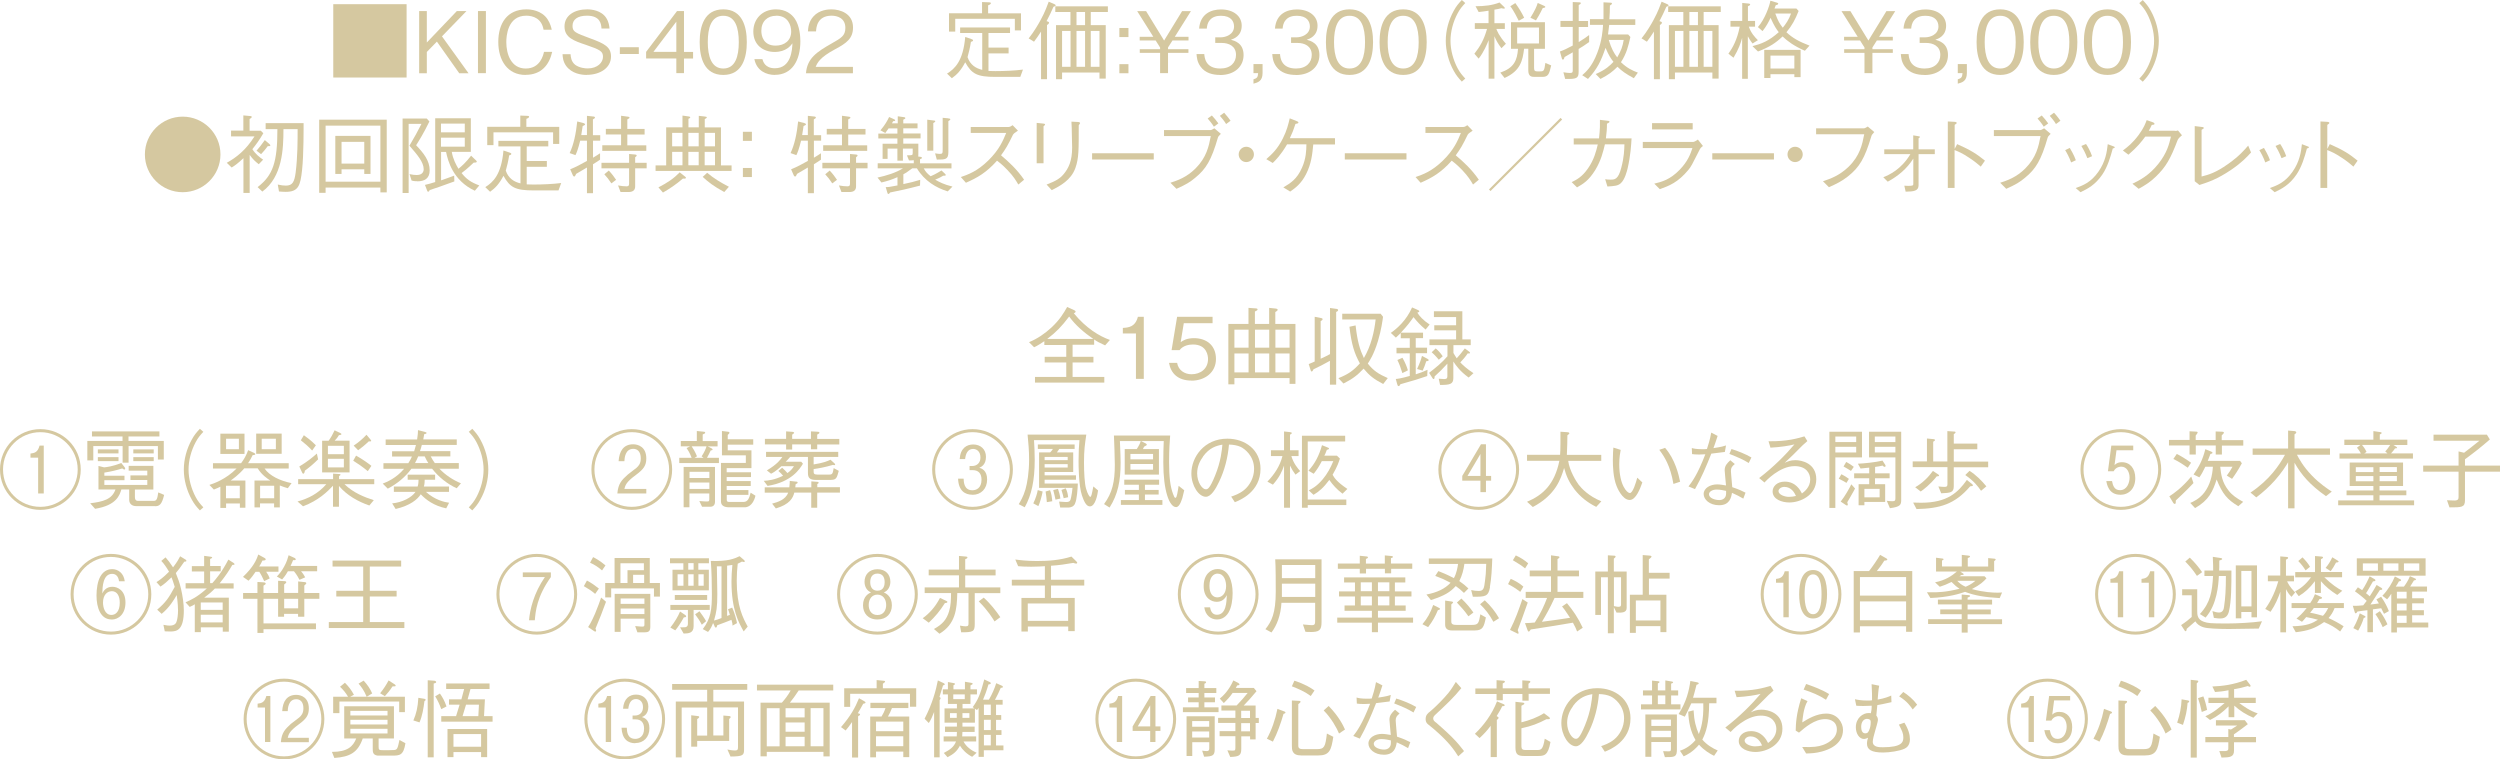 <?xml version="1.0" encoding="UTF-8"?><svg id="_レイヤー_2" xmlns="http://www.w3.org/2000/svg" viewBox="0 0 280.56 85.22"><defs><style>.cls-1{fill:#d5c8a0;}</style></defs><g id="_オブジェクト"><g><path class="cls-1" d="M45.63,.47V8.7h-8.23V.47h8.23Z"/><path class="cls-1" d="M51.53,8.21l-2.5-3.54-1.13,1.16v2.39h-.86V1.24h.86v3.53l3.37-3.53h1.08l-2.75,2.84,2.98,4.14h-1.05Z"/><path class="cls-1" d="M53.64,8.21V1.24h.89v6.97h-.89Z"/><path class="cls-1" d="M58.98,8.41c-2.01,0-3.06-1.62-3.06-3.7s.99-3.66,3.16-3.66c.47,0,1.69,.1,2.36,1.1,.32,.49,.42,.93,.48,1.19h-.92c-.21-1.28-1.19-1.58-1.94-1.58-2.11,0-2.24,2.31-2.24,2.97,0,1.35,.54,2.96,2.18,2.96s1.97-1.52,2.05-1.87h.92c-.33,1.45-1.21,2.58-2.99,2.58Z"/><path class="cls-1" d="M65.85,8.41c-.58,0-1.68-.13-2.33-1.03-.34-.49-.37-.96-.39-1.3h.9c.02,.29,.06,.84,.53,1.2,.47,.34,1.11,.4,1.39,.4,1.12,0,1.72-.68,1.72-1.3s-.32-.8-1.9-1.34c-1.37-.46-2.42-.82-2.42-2.07s1.13-1.92,2.55-1.92c.46,0,1.57,.1,2.13,.96,.31,.48,.35,.95,.37,1.19h-.9c-.03-.46-.1-1.44-1.63-1.44-1.08,0-1.62,.45-1.62,1.14s.32,.78,2.05,1.43c1.53,.56,2.27,.94,2.27,2.01,0,1.29-1.24,2.06-2.72,2.06Z"/><path class="cls-1" d="M69.56,6.06v-.76h2.13v.76h-2.13Z"/><path class="cls-1" d="M76.76,6.56v1.65h-.86v-1.65h-3.39v-.74l3.47-4.58h.78V5.83h1.02v.74h-1.02Zm-.86-4.13l-2.57,3.39h2.57V2.44Z"/><path class="cls-1" d="M81.17,8.41c-2.14,0-2.65-1.92-2.65-3.68s.51-3.68,2.65-3.68,2.64,1.94,2.64,3.68-.5,3.68-2.64,3.68Zm0-6.64c-1.37,0-1.74,1.39-1.74,2.96s.4,2.96,1.74,2.96,1.74-1.34,1.74-2.96-.39-2.96-1.74-2.96Z"/><path class="cls-1" d="M86.97,8.41c-.95,0-2.05-.45-2.31-1.77h.9c.08,.26,.28,1.02,1.4,1.02,1.84,0,1.94-2.09,1.97-2.8-.18,.25-.71,.97-1.99,.97s-2.4-.77-2.4-2.29c0-1.39,.98-2.49,2.54-2.49,1.11,0,1.77,.54,2.12,1.06,.54,.79,.62,1.99,.62,2.51,0,2.19-.95,3.78-2.86,3.78Zm.13-6.64c-.96,0-1.66,.61-1.66,1.69,0,.59,.24,1.66,1.6,1.66,1,0,1.75-.57,1.75-1.58,0-.67-.34-1.78-1.68-1.78Z"/><path class="cls-1" d="M90.45,8.21c.14-1.66,1.17-2.36,2.91-3.35,1.04-.59,1.51-.85,1.51-1.73,0-1.1-.9-1.37-1.55-1.37-1.64,0-1.72,1.38-1.74,1.76h-.91c.03-.4,.07-1.08,.62-1.68,.66-.74,1.66-.79,2.01-.79,.99,0,2.43,.46,2.43,2.03,0,1.23-.72,1.76-2,2.44-1.76,.94-2,1.54-2.19,1.98h4.18v.72h-5.28Z"/><path class="cls-1" d="M114.51,8.63h-2.79c-2.07,0-2.67-.33-3.4-1.64-.48,.93-.94,1.39-1.5,1.79l-.54-.52c.87-.54,1.81-1.41,2.04-4.11l.71,.24c.1,.03,.17,.08,.17,.14,0,.1-.12,.13-.24,.17-.11,.71-.24,1.2-.38,1.71,.29,.87,.95,1.27,1.65,1.43V3.7h-2.48v-.62h5.6v.62h-2.42v1.64h2.26v.65h-2.26v1.97c.14,0,.33,.02,.77,.02,.96,0,2.17-.05,3.1-.17l-.3,.82Zm-.62-5.23v-1.29h-6.69v1.44h-.7V1.49h3.71V.23l.79,.03c.1,0,.2,.02,.2,.1,0,.12-.2,.2-.31,.24v.9h3.69v1.91h-.7Z"/><path class="cls-1" d="M118.23,.75c-.24,.55-.5,1.1-.78,1.62,.12,.04,.28,.08,.28,.18,0,.1-.14,.2-.23,.26v6.08h-.67V3.54c-.28,.44-.49,.75-.79,1.14l-.6-.37c.61-.75,1.15-1.7,1.33-2.04,.53-.96,.79-1.73,.92-2.08l.67,.29s.11,.06,.11,.12c0,.07-.07,.1-.23,.16Zm4.18,.6v1.47h1.68v6h-.7v-.68h-4.2v.75h-.68V2.82h1.62V1.35h-1.7V.71h5.9v.64h-1.93Zm-2.27,2.12h-.95V7.5h.95V3.47Zm1.63-2.12h-.96v1.47h.96V1.35Zm0,2.12h-.96V7.5h.96V3.47Zm1.62,0h-.98V7.5h.98V3.47Z"/><path class="cls-1" d="M125.62,4.16v-1.02h1.02v1.02h-1.02Zm0,4.06v-1.02h1.02v1.02h-1.02Z"/><path class="cls-1" d="M131.84,4.13h1.54v.41h-1.8l-.5,.79v.19h2.29v.41h-2.29v2.28h-.89v-2.28h-2.28v-.41h2.28v-.19l-.5-.79h-1.79v-.41h1.53l-1.81-2.88h1l2.02,3.3,2.02-3.3h.99l-1.81,2.88Z"/><path class="cls-1" d="M136.92,8.41c-.8,0-1.67-.2-2.2-.95-.38-.53-.41-1.03-.44-1.39h.87c.03,.36,.11,1.62,1.79,1.62,1.17,0,1.77-.68,1.77-1.53,0-1.01-.84-1.34-1.59-1.34h-.74v-.63h.62c.53,0,1.49-.3,1.49-1.22,0-.54-.31-1.2-1.47-1.2-.46,0-.94,.11-1.24,.48-.29,.34-.32,.69-.35,.96h-.86c.13-1.69,1.39-2.15,2.46-2.15,1.4,0,2.32,.75,2.32,1.82,0,1.18-.92,1.48-1.21,1.58,.39,.11,1.42,.36,1.42,1.72,0,1.24-.96,2.24-2.65,2.24Z"/><path class="cls-1" d="M140.67,9.4v-.5c.37-.11,.5-.21,.52-.69h-.52v-1.02h1.02v1.01c0,.92-.54,1.06-1.02,1.19Z"/><path class="cls-1" d="M145.42,8.41c-.8,0-1.67-.2-2.2-.95-.38-.53-.41-1.03-.44-1.39h.87c.03,.36,.11,1.62,1.79,1.62,1.17,0,1.77-.68,1.77-1.53,0-1.01-.84-1.34-1.58-1.34h-.74v-.63h.62c.54,0,1.49-.3,1.49-1.22,0-.54-.31-1.2-1.47-1.2-.46,0-.94,.11-1.24,.48-.29,.34-.32,.69-.35,.96h-.86c.13-1.69,1.39-2.15,2.46-2.15,1.39,0,2.32,.75,2.32,1.82,0,1.18-.92,1.48-1.21,1.58,.39,.11,1.42,.36,1.42,1.72,0,1.24-.96,2.24-2.65,2.24Z"/><path class="cls-1" d="M151.45,8.41c-2.14,0-2.65-1.92-2.65-3.68s.51-3.68,2.65-3.68,2.64,1.94,2.64,3.68-.5,3.68-2.64,3.68Zm0-6.64c-1.37,0-1.74,1.39-1.74,2.96s.4,2.96,1.74,2.96,1.74-1.34,1.74-2.96-.39-2.96-1.74-2.96Z"/><path class="cls-1" d="M157.47,8.41c-2.14,0-2.65-1.92-2.65-3.68s.51-3.68,2.65-3.68,2.64,1.94,2.64,3.68-.5,3.68-2.64,3.68Zm0-6.64c-1.37,0-1.74,1.39-1.74,2.96s.4,2.96,1.74,2.96,1.74-1.34,1.74-2.96-.39-2.96-1.74-2.96Z"/><path class="cls-1" d="M164.44,.34c-.37,.4-.58,.64-.86,1.16-.51,.95-.8,2.05-.8,3.08s.3,2.14,.8,3.08c.28,.52,.49,.75,.86,1.16l-.39,.34c-.38-.41-.61-.68-.9-1.2-.58-1.04-.9-2.23-.9-3.38s.32-2.34,.9-3.38c.29-.53,.52-.79,.9-1.2l.39,.34Z"/><path class="cls-1" d="M167.06,1.2c-.56,.09-.59,.09-1.12,.15l-.35-.65c1,0,1.89-.1,2.69-.42l.52,.5s.08,.08,.08,.12c0,.05-.04,.07-.1,.07-.09,0-.2-.03-.28-.05-.32,.08-.38,.1-.79,.16v1.52h1.17v.65h-.95c.09,.23,.27,.75,1.07,1.66l-.5,.5c-.41-.53-.59-.88-.79-1.34v4.76h-.65V4.51c-.17,.43-.55,1.36-1.12,2.07l-.48-.55c.62-.79,1.06-1.51,1.42-2.78h-1.37v-.65h1.54V1.2Zm7.02,6.14c-.23,1.01-.33,1.29-1.02,1.29h-.82c-.36,0-.73-.03-.73-.75v-2.41h-.47c-.16,1.28-.38,2.48-2.19,3.28l-.48-.6c1.54-.53,1.89-1.36,1.99-2.67h-.79V2.49h3.81v2.99h-1.22v2.16c0,.34,.14,.37,.37,.37h.32c.41,0,.45-.06,.58-.95l.65,.28Zm-4.02-6.99c.46,.65,.71,1.08,.99,1.64l-.61,.34c-.1-.18-.54-1.12-.95-1.63l.56-.35Zm2.65,2.74h-2.45v1.79h2.45v-1.79Zm-.96-1.1c.49-.79,.7-1.25,.82-1.66l.73,.33s.12,.06,.12,.11c0,.08-.1,.11-.29,.14-.33,.69-.57,1.07-.76,1.38l-.62-.3Z"/><path class="cls-1" d="M177.16,5.48v2.57c0,.75-.23,.83-1.51,.81l-.2-.75c.33,.05,.54,.08,.74,.08,.31,0,.31-.12,.31-.32v-2c-.14,.09-.79,.46-.92,.53-.04,.14-.07,.29-.18,.29-.08,0-.12-.08-.13-.16l-.21-.75c.5-.18,.75-.31,1.44-.67V3.02h-1.38v-.67h1.38V.23l.72,.03c.08,0,.18,0,.18,.1,0,.1-.11,.14-.23,.2v1.8h1.05v.67h-1.05v1.69c.52-.31,.78-.5,1.17-.79v.79c-.52,.36-.67,.47-1.17,.77Zm6.2,3.3c-.95-.52-1.34-.8-1.84-1.29-.54,.55-.99,.89-1.91,1.37l-.53-.55c1.13-.49,1.59-.95,1.99-1.37-.28-.35-.54-.73-.89-1.57-.51,1.49-.93,2.37-1.97,3.49l-.65-.42c.38-.33,1.1-.94,1.69-2.5,.54-1.39,.62-2.6,.65-3.15h-1.47v-.64h1.52c0-.82,0-.93,0-1.89l.76,.04c.08,0,.19,0,.19,.1,0,.08-.11,.15-.23,.22,0,.61-.02,.95-.06,1.54h2.91v.64h-2.93c-.03,.31-.04,.38-.13,1.07h2.26l.25,.28c-.22,.98-.42,1.85-1.06,2.83,.67,.65,1.26,.93,1.9,1.17l-.47,.65Zm-2.82-4.3c.3,1,.61,1.52,.95,1.96,.42-.72,.61-1.21,.73-1.96h-1.67Z"/><path class="cls-1" d="M187.01,.75c-.24,.55-.5,1.1-.78,1.62,.12,.04,.28,.08,.28,.18,0,.1-.14,.2-.23,.26v6.08h-.67V3.54c-.28,.44-.49,.75-.79,1.14l-.6-.37c.61-.75,1.15-1.7,1.33-2.04,.53-.96,.79-1.73,.92-2.08l.67,.29s.11,.06,.11,.12c0,.07-.07,.1-.23,.16Zm4.18,.6v1.47h1.68v6h-.7v-.68h-4.2v.75h-.68V2.82h1.62V1.35h-1.7V.71h5.9v.64h-1.93Zm-2.27,2.12h-.95V7.5h.95V3.47Zm1.63-2.12h-.96v1.47h.96V1.35Zm0,2.12h-.96V7.5h.96V3.47Zm1.62,0h-.98V7.5h.98V3.47Z"/><path class="cls-1" d="M196.68,4.88c-.26-.32-.37-.53-.53-.81v4.77h-.64V4.24c-.17,.63-.38,1.25-.97,2.24l-.57-.45c.49-.69,.99-1.59,1.27-3.04h-1.04v-.64h1.32V.33l.73,.07c.1,.02,.16,.03,.16,.1,0,.09-.09,.13-.25,.2v1.65h.8v.64h-.7c.24,.7,.66,1.17,1.02,1.52l-.6,.37Zm5.88,.82c-1.26-.55-1.97-1.09-2.51-1.61-.77,.73-1.42,1.17-2.76,1.69l-.62-.6c1-.26,1.82-.56,2.95-1.57-.27-.34-.51-.69-.92-1.61-.19,.42-.5,1-.9,1.49l-.52-.45c.77-.86,1.31-2.38,1.4-2.96l.74,.22c.06,.02,.14,.04,.14,.12,0,.1-.17,.14-.28,.17-.06,.14-.09,.21-.14,.37h2.46l.25,.27c-.38,.95-.71,1.59-1.37,2.39,.69,.64,1.37,1.03,2.59,1.5l-.53,.59Zm-1.19,2.96v-.33h-2.68v.42h-.7v-3.15h4.08v3.06h-.7Zm0-2.42h-2.68v1.45h2.68v-1.45Zm-2.14-4.72c.32,.87,.48,1.12,.84,1.59,.31-.37,.69-.91,.93-1.59h-1.77Z"/><path class="cls-1" d="M210.88,4.13h1.54v.41h-1.79l-.5,.79v.19h2.29v.41h-2.29v2.28h-.89v-2.28h-2.28v-.41h2.28v-.19l-.5-.79h-1.79v-.41h1.53l-1.82-2.88h1l2.02,3.3,2.02-3.3h.99l-1.81,2.88Z"/><path class="cls-1" d="M215.96,8.41c-.8,0-1.67-.2-2.2-.95-.38-.53-.41-1.03-.44-1.39h.87c.03,.36,.11,1.62,1.79,1.62,1.17,0,1.77-.68,1.77-1.53,0-1.01-.84-1.34-1.58-1.34h-.74v-.63h.62c.54,0,1.49-.3,1.49-1.22,0-.54-.31-1.2-1.47-1.2-.46,0-.94,.11-1.24,.48-.29,.34-.32,.69-.35,.96h-.86c.13-1.69,1.39-2.15,2.46-2.15,1.39,0,2.32,.75,2.32,1.82,0,1.18-.92,1.48-1.21,1.58,.39,.11,1.42,.36,1.42,1.72,0,1.24-.96,2.24-2.65,2.24Z"/><path class="cls-1" d="M219.71,9.4v-.5c.37-.11,.5-.21,.53-.69h-.53v-1.02h1.02v1.01c0,.92-.54,1.06-1.02,1.19Z"/><path class="cls-1" d="M224.47,8.41c-2.14,0-2.65-1.92-2.65-3.68s.51-3.68,2.65-3.68,2.64,1.94,2.64,3.68-.5,3.68-2.64,3.68Zm0-6.64c-1.37,0-1.74,1.39-1.74,2.96s.4,2.96,1.74,2.96,1.74-1.34,1.74-2.96-.39-2.96-1.74-2.96Z"/><path class="cls-1" d="M230.49,8.41c-2.14,0-2.65-1.92-2.65-3.68s.51-3.68,2.65-3.68,2.64,1.94,2.64,3.68-.5,3.68-2.64,3.68Zm0-6.64c-1.37,0-1.74,1.39-1.74,2.96s.4,2.96,1.74,2.96,1.74-1.34,1.74-2.96-.39-2.96-1.74-2.96Z"/><path class="cls-1" d="M236.51,8.41c-2.14,0-2.65-1.92-2.65-3.68s.51-3.68,2.65-3.68,2.64,1.94,2.64,3.68-.5,3.68-2.64,3.68Zm0-6.64c-1.37,0-1.74,1.39-1.74,2.96s.4,2.96,1.74,2.96,1.74-1.34,1.74-2.96-.39-2.96-1.74-2.96Z"/><path class="cls-1" d="M240.08,8.83c.37-.4,.58-.64,.86-1.16,.51-.95,.8-2.05,.8-3.08s-.3-2.14-.8-3.08c-.28-.52-.49-.75-.86-1.16l.39-.34c.38,.41,.61,.68,.9,1.2,.58,1.04,.9,2.23,.9,3.38s-.32,2.34-.9,3.38c-.29,.53-.52,.79-.9,1.2l-.39-.34Z"/><path class="cls-1" d="M24.74,17.33c0,2.34-1.9,4.24-4.24,4.24s-4.24-1.89-4.24-4.24,1.92-4.24,4.24-4.24,4.24,1.88,4.24,4.24Z"/><path class="cls-1" d="M29.56,14.94c-.47,.81-.83,1.29-1.24,1.8,.35,.55,.8,.9,1.21,1.18l-.49,.51c-.42-.33-.65-.54-1.02-1.05v4.27h-.7v-3.9c-.65,.61-.95,.82-1.32,1.05l-.55-.53c1.06-.59,2.13-1.41,3.11-2.96h-2.63v-.65h1.38v-1.71l.75,.07c.1,0,.19,.02,.19,.1,0,.11-.13,.17-.24,.23v1.32h1.26l.28,.28Zm-.77,1.97c.3-.34,.56-.67,.93-1.19l.5,.43c.06,.06,.12,.12,.12,.16,0,.09-.1,.09-.14,.09-.08,0-.12,0-.15,0-.26,.35-.43,.56-.75,.9l-.5-.37Zm2.37,3.8c.42,.09,.65,.12,.92,.12,.76,0,.96-.43,1.1-1.47,.22-1.76,.22-3.59,.22-4.87h-1.59c0,2.21-.11,5.35-2.37,7.01l-.53-.5c1.72-1.33,2.22-2.77,2.22-6.51h-1.32v-.67h4.26c0,.38,.02,3.53-.17,5.25-.19,1.77-.41,2.46-1.84,2.46-.23,0-.47-.02-.75-.04l-.14-.79Z"/><path class="cls-1" d="M42.69,21.59v-.54h-6.15v.59h-.72V13.43h7.58v8.16h-.72Zm0-7.49h-6.15v6.29h6.15v-6.29Zm-1.81,5.42v-.52h-2.55v.52h-.7v-4.27h3.95v4.27h-.71Zm0-3.6h-2.55v2.44h2.55v-2.44Z"/><path class="cls-1" d="M46.84,20.34c-.37,0-.55-.05-.65-.08l-.23-.72c.35,.08,.61,.1,.82,.1,.74,0,.77-.54,.77-.64,0-.81-.72-1.63-1.6-2.65,.56-.94,.94-1.64,1.35-2.45h-1.44v7.76h-.68V13.3h2.71l.3,.33c-.66,1.36-1.17,2.16-1.49,2.67,.84,.88,1.52,1.73,1.52,2.82,0,.9-.56,1.23-1.39,1.23Zm6.46,1.07c-2.49-1.14-3.05-3.43-3.24-4.36h-.56v3.19c.54-.18,.79-.28,1.47-.53l.02,.65c-1.43,.53-2.24,.8-2.77,.97-.03,.08-.07,.18-.17,.18-.08,0-.1-.08-.11-.11l-.25-.65c.42-.1,.72-.18,1.15-.32v-7.16h4v3.77h-2.14c.12,.77,.47,1.44,.75,1.9,.41-.33,.83-.71,1.42-1.47l.55,.53s.09,.09,.09,.13c0,.13-.24,.12-.35,.12-.77,.73-1.13,1-1.36,1.17,.54,.68,1.03,1.03,1.99,1.39l-.48,.57Zm-1.14-7.54h-2.67v.98h2.67v-.98Zm0,1.58h-2.67v1.01h2.67v-1.01Z"/><path class="cls-1" d="M62.69,21.37h-2.79c-2.07,0-2.67-.33-3.4-1.64-.48,.93-.94,1.39-1.5,1.79l-.54-.52c.87-.54,1.81-1.41,2.04-4.11l.71,.24c.1,.03,.17,.08,.17,.14,0,.1-.12,.13-.24,.17-.11,.71-.24,1.2-.38,1.71,.29,.87,.95,1.27,1.65,1.43v-4.15h-2.48v-.62h5.6v.62h-2.42v1.64h2.26v.65h-2.26v1.97c.14,0,.33,.02,.77,.02,.96,0,2.17-.05,3.1-.17l-.3,.82Zm-.62-5.23v-1.29h-6.69v1.44h-.7v-2.06h3.71v-1.26l.79,.03c.1,0,.2,.02,.2,.1,0,.12-.2,.2-.31,.24v.9h3.69v1.91h-.7Z"/><path class="cls-1" d="M66.55,15.78v1.92c.37-.22,.47-.29,.79-.5v.72c-.33,.23-.45,.3-.79,.51v3.25h-.68v-2.88c-.39,.23-.8,.47-1.21,.71-.1,.22-.14,.3-.22,.3s-.13-.09-.15-.13l-.3-.68c.65-.26,1.27-.6,1.88-.94v-2.27h-.76c-.24,.96-.39,1.34-.53,1.62l-.65-.23c.45-.96,.7-2.14,.85-3.55l.72,.19c.1,.03,.16,.09,.16,.14s-.03,.07-.27,.19c-.05,.31-.11,.74-.16,1.01h.64v-2.16l.75,.08c.08,0,.15,.06,.15,.12,0,.07-.09,.11-.23,.2v1.77h.82v.62h-.82Zm4.73,3.11v2.04c0,.44-.29,.62-.75,.62h-.89l-.28-.74c.38,.07,.7,.1,.93,.1,.15,0,.31,0,.31-.31v-1.71h-3.1v-.62h3.1v-.99l.67,.06c.07,0,.18,.03,.18,.11,0,.06-.06,.12-.17,.2v.62h1.29v.62h-1.29Zm-3.69-1.97v-.62h2.11v-1.21h-1.71v-.63h1.71v-1.47l.81,.11c.11,.02,.14,.07,.14,.1,0,.05-.05,.1-.25,.2v1.07h1.94v.63h-1.94v1.21h2.13v.62h-4.95Zm1.02,3.66c-.29-.44-.5-.71-.79-1.02l.5-.42c.35,.37,.58,.68,.82,1.04l-.53,.4Z"/><path class="cls-1" d="M74.77,14.29h1.82v-1.32l.71,.1c.11,.02,.16,.05,.16,.09,0,.09-.09,.13-.2,.17v.96h1.16v-1.29l.7,.08c.14,.02,.2,.04,.2,.09,0,.09-.16,.16-.23,.19v.94h1.82v4.26h1.19v.62h-8.53v-.62h1.19v-4.26Zm-.88,6.74c1.04-.54,1.71-.99,2.39-1.69l.59,.47s.11,.08,.11,.14c0,.1-.14,.11-.34,.09-.86,.73-1.5,1.14-2.24,1.57l-.5-.57Zm2.7-4.61v-1.51h-1.16v1.51h1.16Zm0,2.13v-1.51h-1.16v1.51h1.16Zm1.82-2.13v-1.51h-1.16v1.51h1.16Zm0,2.13v-1.51h-1.16v1.51h1.16Zm.95,.84c.74,.62,1.44,1.05,2.44,1.57l-.52,.59c-1.17-.63-1.81-1.13-2.42-1.7l.5-.46Zm.88-2.97v-1.51h-1.16v1.51h1.16Zm0,2.13v-1.51h-1.16v1.51h1.16Z"/><path class="cls-1" d="M84.38,15.81h-1.01v-1.02h1.01v1.02Zm0,4.06h-1.01v-1.02h1.01v1.02Z"/><path class="cls-1" d="M91.34,15.78v1.92c.37-.22,.47-.29,.79-.5v.72c-.33,.23-.45,.3-.79,.51v3.25h-.68v-2.88c-.39,.23-.8,.47-1.21,.71-.1,.22-.14,.3-.22,.3s-.13-.09-.15-.13l-.3-.68c.65-.26,1.27-.6,1.88-.94v-2.27h-.76c-.24,.96-.39,1.34-.53,1.62l-.65-.23c.45-.96,.7-2.14,.85-3.55l.72,.19c.1,.03,.16,.09,.16,.14s-.03,.07-.27,.19c-.05,.31-.11,.74-.16,1.01h.64v-2.16l.75,.08c.08,0,.15,.06,.15,.12,0,.07-.09,.11-.23,.2v1.77h.82v.62h-.82Zm4.73,3.11v2.04c0,.44-.29,.62-.75,.62h-.89l-.28-.74c.38,.07,.7,.1,.93,.1,.15,0,.31,0,.31-.31v-1.71h-3.1v-.62h3.1v-.99l.67,.06c.07,0,.18,.03,.18,.11,0,.06-.06,.12-.17,.2v.62h1.29v.62h-1.29Zm-3.69-1.97v-.62h2.11v-1.21h-1.71v-.63h1.71v-1.47l.81,.11c.11,.02,.14,.07,.14,.1,0,.05-.05,.1-.25,.2v1.07h1.94v.63h-1.94v1.21h2.13v.62h-4.95Zm1.02,3.66c-.29-.44-.5-.71-.79-1.02l.5-.42c.35,.37,.58,.68,.82,1.04l-.53,.4Z"/><path class="cls-1" d="M98.83,14.6c.53-.64,.75-1.05,.95-1.47l.53,.24c.11,.06,.15,.08,.15,.12,0,.1-.08,.1-.23,.11-.09,.16-.1,.17-.13,.24h.65v-.79l.64,.09c.09,0,.21,.02,.21,.12,0,.07-.09,.1-.23,.17v.42h1.6v.55h-1.6v.58h1.94v.55h-1.94v.59h1.69v1.13c0,.18,0,.21-.02,.31l.31,.05s.12,.04,.12,.1c0,.08-.14,.13-.22,.16v.46h3.53v.57h-3.11c.23,.41,.36,.54,.77,.88,.59-.25,1.03-.54,1.22-.65l.38,.36c.1,.1,.1,.13,.1,.15,0,.09-.13,.08-.29,.08-.16,.1-.41,.25-.9,.44,.44,.26,.97,.54,1.94,.78l-.53,.54c-1.28-.39-2.61-1.17-3.46-2.59h-.52c-.66,.5-.78,.55-1,.67v1.1c.8-.17,1.17-.26,1.89-.48l-.02,.65c-1.45,.38-2.38,.58-3.35,.77-.11,.15-.15,.17-.19,.17-.09,0-.1-.07-.14-.19l-.17-.58c.25,0,.5-.02,1.32-.19v-.93c-.61,.27-1.06,.42-1.8,.6l-.44-.55c1-.22,2.03-.53,2.86-1.04h-2.84v-.57h4.05v-.34c-.17,.02-.3,.02-.54,.02l-.23-.57c.62,0,.65,0,.65-.29v-.46h-1.1v1.35h-.62v-1.35h-1.1v1.15h-.56v-1.7h1.66v-.59h-2.14v-.55h2.14v-.58h-.99c-.16,.24-.23,.33-.37,.52l-.55-.31Zm5.23-1.17l.7,.09c.1,0,.2,.02,.2,.09s-.09,.13-.22,.2v3.1h-.68v-3.49Zm2.36-.14c.09,0,.23,.02,.23,.1,0,.07-.1,.13-.22,.2v3.47c0,.85-.33,.85-1.3,.85l-.19-.7c.28,.04,.4,.06,.53,.06,.32,0,.32-.09,.32-.54v-3.51l.64,.06Z"/><path class="cls-1" d="M114.23,14.67c-.42,.28-.44,.3-.55,.45-.56,1.16-.82,1.6-1.34,2.31,.89,.75,1.8,1.59,2.59,2.74l-.65,.54c-.27-.46-.53-.91-1.22-1.63-.53-.56-.91-.85-1.17-1.05-1.19,1.34-2.19,1.91-3.49,2.48l-.57-.64c.82-.29,1.81-.62,3.07-1.85,1.26-1.23,1.67-2.26,2.02-3.1h-3.98v-.67h4.25c.16,0,.34-.12,.45-.2l.6,.62Z"/><path class="cls-1" d="M117.09,13.87c.08,0,.19,.03,.19,.1,0,.05,0,.07-.17,.2v4.15h-.77v-4.53l.75,.08Zm.37,6.84c1.1-.42,1.52-.71,1.9-1.16,.55-.65,.96-1.48,.96-2.98,0-.29-.03-1.57-.04-1.82,0-.3,0-.34-.04-1.1l.77,.04s.2,.02,.2,.12c0,.04-.02,.06-.15,.25,0,2.73,.02,3.67-.37,4.78-.49,1.39-1.75,2.04-2.66,2.5l-.57-.62Z"/><path class="cls-1" d="M122.56,17.9v-.7h6.92v.7h-6.92Z"/><path class="cls-1" d="M130.63,15.27v-.67h5.23c.08,0,.26-.1,.42-.2l.73,.62s-.26,.26-.29,.32c-.02,.04-.03,.07-.04,.1-.74,2.55-1.33,3.52-2.56,4.52-.57,.48-1.02,.75-2.09,1.23l-.68-.68c.79-.26,1.81-.6,2.82-1.61,1.23-1.23,1.49-2.47,1.71-3.63h-5.24Zm5.6-1.05c-.23-.38-.58-.78-.7-.92l.47-.34c.27,.28,.5,.57,.73,.89l-.5,.37Zm1.37-.3c-.22-.37-.53-.73-.7-.92l.48-.35c.32,.35,.65,.8,.72,.9l-.5,.37Z"/><path class="cls-1" d="M140.72,17.33c0,.48-.39,.86-.86,.86s-.85-.39-.85-.86,.38-.86,.85-.86,.86,.37,.86,.86Z"/><path class="cls-1" d="M149.82,15.53v.68h-2.44c-.11,1.11-.21,2.16-.81,3.34-.55,1.08-1.22,1.56-1.78,1.95l-.77-.47c.79-.47,1.53-.91,2.1-2.22,.46-1.04,.48-1.93,.49-2.61h-2.17c-.71,1.21-1.27,1.76-1.61,2.09l-.72-.43c.61-.54,1.25-1.11,1.86-2.33,.45-.89,.62-1.62,.77-2.25l.75,.3c.09,.03,.22,.09,.22,.16,0,.1-.03,.11-.33,.17-.19,.6-.36,1.04-.63,1.6h5.05Z"/><path class="cls-1" d="M150.92,17.9v-.7h6.92v.7h-6.92Z"/><path class="cls-1" d="M165.26,14.67c-.42,.28-.44,.3-.55,.45-.56,1.16-.82,1.6-1.34,2.31,.89,.75,1.8,1.59,2.59,2.74l-.65,.54c-.27-.46-.54-.91-1.22-1.63-.54-.56-.91-.85-1.17-1.05-1.19,1.34-2.19,1.91-3.49,2.48l-.57-.64c.82-.29,1.81-.62,3.07-1.85,1.26-1.23,1.67-2.26,2.02-3.1h-3.98v-.67h4.25c.16,0,.34-.12,.45-.2l.6,.62Z"/><path class="cls-1" d="M167.27,21.44l-.17-.18,8.03-8.03,.18,.18-8.04,8.03Z"/><path class="cls-1" d="M179.45,15.53c.12-1.05,.11-1.66,.1-2.08l.92,.11c.07,0,.15,.02,.15,.1,0,.04,0,.09-.28,.22,0,.62-.04,1.01-.12,1.65h2.88c-.04,.7-.11,1.94-.44,3.36-.06,.25-.31,1.3-.8,1.7-.31,.26-.66,.29-1.47,.34l-.25-.82c.16,.03,.3,.05,.59,.05,.46,0,.88,0,1.22-1.35,.32-1.21,.33-2.03,.35-2.61h-2.19c-.19,.79-.42,1.78-1.07,2.86-.75,1.22-1.38,1.58-2.06,1.97l-.6-.59c.54-.27,1.15-.56,1.83-1.54,.68-.97,.92-1.93,1.1-2.69h-2.7v-.68h2.84Z"/><path class="cls-1" d="M184.36,16.63v-.7h5.65c.09,0,.33-.11,.53-.27l.57,.72c-.23,.19-.27,.23-.33,.34-.9,1.78-1,1.98-1.29,2.33-1.2,1.45-2.18,1.8-3.22,2.18l-.62-.62c.86-.21,1.76-.44,2.84-1.55,.94-.96,1.23-1.81,1.44-2.44h-5.57Zm5.6-2.11h-4.56v-.7h4.56v.7Z"/><path class="cls-1" d="M192.16,17.9v-.7h6.92v.7h-6.92Z"/><path class="cls-1" d="M202.31,17.33c0,.48-.39,.86-.86,.86s-.85-.39-.85-.86,.38-.86,.85-.86,.86,.37,.86,.86Z"/><path class="cls-1" d="M203.81,15.07v-.67h5.38c.08,0,.26-.1,.42-.2l.73,.62c-.25,.28-.28,.31-.33,.47-.75,2.52-1.35,3.49-2.63,4.51-.69,.54-1.26,.82-2.13,1.21l-.67-.67c.79-.27,1.83-.61,2.88-1.63,1.27-1.24,1.53-2.5,1.75-3.64h-5.4Z"/><path class="cls-1" d="M214.71,17.81c-.69,1.11-1.71,1.96-2.86,2.58l-.5-.5c.6-.24,1.99-.83,3.04-2.59h-2.93v-.54h3.25v-1.57l.49,.08c.16,.02,.26,.04,.26,.1,0,.05-.02,.06-.15,.15v1.24h1.82v.54h-1.82v3.49c0,.64-.54,.71-1.45,.72l-.15-.67c.09,0,.22,.02,.44,.02,.09,0,.49,0,.54-.09,.03-.05,.03-.07,.03-.27v-2.68Z"/><path class="cls-1" d="M219.63,16.17c1.62,.71,2.26,1.16,3.13,1.86l-.47,.67c-.29-.25-.65-.57-1.31-1-.76-.51-1.2-.69-1.63-.86v4.25h-.76v-7.46l.73,.04s.27,0,.27,.13c0,.06-.08,.11-.23,.21v2.7l.28-.54Z"/><path class="cls-1" d="M223.76,15.27v-.67h5.22c.08,0,.26-.1,.42-.2l.73,.62s-.26,.26-.29,.32c-.02,.04-.03,.07-.04,.1-.74,2.55-1.33,3.52-2.56,4.52-.57,.48-1.02,.75-2.09,1.23l-.68-.68c.79-.26,1.81-.6,2.82-1.61,1.23-1.23,1.49-2.47,1.71-3.63h-5.24Zm5.6-1.05c-.23-.38-.58-.78-.7-.92l.47-.34c.27,.28,.5,.57,.73,.89l-.5,.37Zm1.37-.3c-.22-.37-.53-.73-.7-.92l.48-.35c.33,.35,.65,.8,.72,.9l-.5,.37Z"/><path class="cls-1" d="M232.28,16.6c.14,.24,.46,.77,.68,1.38l-.53,.25c-.21-.59-.49-1.09-.67-1.38l.52-.25Zm.65,4.51c.81-.3,1.7-.61,2.56-1.84,.81-1.16,.95-2.22,1.05-3.09l.5,.19c.22,.07,.28,.11,.28,.16,0,.07-.03,.08-.22,.14-.25,.95-.59,2.07-1.17,2.92-.8,1.17-1.65,1.6-2.45,1.98l-.54-.47Zm1.17-4.95c.19,.27,.48,.79,.68,1.37l-.53,.22c-.23-.61-.53-1.15-.67-1.37l.52-.22Z"/><path class="cls-1" d="M244.08,14.69c.14,0,.2,0,.34-.05l.45,.54c-.37,.31-.42,.4-.5,.57-.78,2.06-1.29,2.96-2.41,4.05-.65,.63-1.13,.93-1.95,1.39l-.7-.57c.84-.41,1.84-.91,2.89-2.21,1-1.25,1.24-2.26,1.43-3.08h-2.88c-.42,.57-.86,1.14-1.89,2.03l-.62-.47c.53-.4,1.1-.84,1.78-1.76,.58-.79,.75-1.28,.89-1.65l.69,.24c.18,.07,.19,.16,.19,.18,0,.09-.12,.11-.31,.12-.1,.21-.19,.41-.33,.65h2.91Z"/><path class="cls-1" d="M246.3,14.15l.81,.1c.12,0,.21,.05,.21,.11,0,.06-.03,.07-.25,.21v5.24c.78-.2,1.57-.41,2.98-1.41,1.29-.92,1.83-1.58,2.25-2.06l.32,.77c-.41,.45-.97,1.09-2.25,1.96-1.54,1.04-2.57,1.38-3.54,1.69l-.53-.42v-6.19Z"/><path class="cls-1" d="M254.07,16.6c.14,.24,.46,.77,.68,1.38l-.53,.25c-.21-.59-.49-1.09-.67-1.38l.52-.25Zm.65,4.51c.81-.3,1.7-.61,2.56-1.84,.81-1.16,.95-2.22,1.05-3.09l.5,.19c.22,.07,.28,.11,.28,.16,0,.07-.03,.08-.22,.14-.25,.95-.59,2.07-1.17,2.92-.8,1.17-1.65,1.6-2.45,1.98l-.54-.47Zm1.17-4.95c.19,.27,.48,.79,.68,1.37l-.53,.22c-.23-.61-.53-1.15-.67-1.37l.52-.22Z"/><path class="cls-1" d="M261.45,16.17c1.62,.71,2.26,1.16,3.13,1.86l-.47,.67c-.29-.25-.65-.57-1.31-1-.76-.51-1.2-.69-1.63-.86v4.25h-.76v-7.46l.73,.04s.27,0,.27,.13c0,.06-.08,.11-.23,.21v2.7l.28-.54Z"/></g><g><path class="cls-1" d="M124.02,38.76c-.62-.28-.9-.43-1.23-.66v.59h-2.42v1.35h2.34v.64h-2.34v1.62h3.56v.64h-7.78v-.64h3.51v-1.62h-2.42v-.64h2.42v-1.32h-2.46v-.43c-.39,.26-.77,.51-1.15,.68l-.57-.57c.93-.38,1.76-.95,2.49-1.62,.98-.91,1.41-1.66,1.79-2.33l.79,.36s.16,.07,.16,.15c0,.11-.12,.16-.2,.2,1.39,1.69,2.87,2.57,4.05,2.99l-.54,.61Zm-4.04-3.23c-.84,1.11-1.45,1.74-2.46,2.51h5.18c-1.03-.71-1.98-1.51-2.71-2.51Z"/><path class="cls-1" d="M127.48,42.52v-5.1h-1.47v-.62c.62-.04,1.39-.09,1.69-1.25h.66v6.97h-.88Z"/><path class="cls-1" d="M133.72,42.71c-1.51,0-2.32-.79-2.53-1.99h.91c.14,.83,.83,1.28,1.62,1.28,.98,0,1.85-.59,1.85-1.71,0-.33-.11-1.63-1.69-1.63-.43,0-1.11,.11-1.5,.63h-.9l.62-3.74h3.98v.72h-3.23l-.35,2.13c.25-.17,.65-.45,1.49-.45,1.42,0,2.47,.81,2.47,2.34s-1.27,2.43-2.75,2.43Z"/><path class="cls-1" d="M144.72,43.08v-.65h-6.19v.7h-.68v-6.78h2.26v-1.8l.84,.06c.17,0,.18,.1,.18,.12,0,.09-.12,.15-.3,.23v1.39h1.6v-1.8l.76,.08c.14,.02,.2,.1,.2,.14,0,.09-.17,.19-.27,.25v1.33h2.26v6.73h-.68Zm-4.6-6.08h-1.59v2.02h1.59v-2.02Zm0,2.67h-1.59v2.12h1.59v-2.12Zm2.32-2.67h-1.6v2.02h1.6v-2.02Zm0,2.67h-1.6v2.12h1.6v-2.12Zm2.28-2.67h-1.59v2.02h1.59v-2.02Zm0,2.67h-1.59v2.12h1.59v-2.12Z"/><path class="cls-1" d="M149.25,34.56l.7,.1c.08,0,.22,.04,.22,.14,0,.11-.12,.16-.22,.21v8.16h-.7v-2.68c-.61,.34-1.22,.67-1.85,.96-.06,.13-.11,.24-.2,.24-.05,0-.09-.03-.12-.16l-.21-.67c.23-.1,.45-.19,.67-.29v-5.02l.75,.15s.14,.03,.14,.11c0,.11-.12,.17-.22,.23v4.22c.44-.2,.66-.31,1.05-.52v-5.2Zm5.97,8.53c-1.04-.54-1.54-.94-2.19-1.72-.75,.8-1.28,1.17-2.26,1.67l-.57-.6c1.13-.45,1.69-.86,2.41-1.66-.61-1.11-.94-2.1-1.17-4.11l.69-.15c.21,1.86,.49,2.73,.93,3.66,.82-1.39,1.17-2.98,1.32-4.33h-3.75v-.64h4.31l.27,.34c-.05,.38-.19,1.46-.57,2.72-.47,1.55-.96,2.25-1.14,2.53,.64,.81,1.21,1.18,2.24,1.63l-.5,.65Z"/><path class="cls-1" d="M159.97,36.97c-.61-.51-.91-.85-1.34-1.38-.32,.46-.72,1.01-1.42,1.74h2.49v.62h-.82v1.07h1.27v.62h-1.27v2.37c.52-.16,.88-.31,1.32-.51l-.03,.7c-.84,.29-1.69,.56-3.01,.92-.04,.08-.1,.21-.21,.21-.06,0-.1-.03-.15-.21l-.16-.59c.23-.02,.59-.06,1.57-.34v-2.54h-1.49v-.62h1.49v-1.07h-1.01v-.59c-.29,.28-.41,.39-.55,.52l-.57-.53c.67-.46,1.75-1.39,2.39-2.86l.65,.29s.16,.07,.16,.14-.08,.11-.22,.16c.23,.38,.67,.87,1.38,1.33l-.45,.56Zm-2.59,4.9c-.19-.6-.33-1-.56-1.47l.57-.25c.34,.6,.5,1.04,.61,1.41l-.62,.31Zm2.68-1.33c-.12,.41-.24,.68-.4,1.05l-.63-.18c.32-.68,.46-1.11,.55-1.47l.6,.32c.07,.04,.15,.09,.15,.15,0,.11-.12,.12-.28,.13Zm4.76,1.83c-.97-.7-1.41-1.33-1.72-1.8v1.86c0,.69-.4,.77-1.49,.77l-.15-.7c.33,.03,.45,.04,.59,.04,.38,0,.38-.16,.38-.36v-1.37c-.52,.57-.87,.93-1.43,1.43,0,.1,0,.3-.12,.3-.03,0-.07-.02-.13-.12l-.37-.58c.74-.57,1.47-1.16,2.06-1.86v-1.25h-2.02v-.64h2.99v-1.02h-2.45v-.57h2.45v-.92h-2.49v-.65h3.19v3.16h.94v.64h-1.94v.88c.08,.13,.16,.3,.37,.6,.34-.38,.57-.66,.91-1.11l.49,.37s.09,.07,.09,.12c0,.1-.13,.09-.26,.07-.17,.29-.7,.89-.83,1.01,.3,.32,.76,.74,1.48,1.21l-.53,.48Zm-3.35-2c-.11-.12-.36-.45-.8-.84l.45-.43c.29,.24,.5,.47,.79,.88l-.44,.39Z"/></g><g><path class="cls-1" d="M4.53,57.22c-2.5,0-4.53-2.02-4.53-4.53s2.04-4.53,4.53-4.53,4.53,2,4.53,4.53-2.02,4.53-4.53,4.53Zm0-8.72c-2.29,0-4.19,1.85-4.19,4.19s1.88,4.19,4.19,4.19,4.19-1.88,4.19-4.19-1.9-4.19-4.19-4.19Zm-.25,6.88v-4.02h-.86v-.46c.43-.06,.81-.11,1.02-.89h.47v5.37h-.63Z"/><path class="cls-1" d="M17.72,51.58v-1.52h-3.29v1.86h-.67v-1.86h-3.29v1.61h-.67v-2.19h3.95v-.5h-3.43v-.57h7.57v.57h-3.47v.5h3.96v2.09h-.68Zm-.32,5.22h-2.11c-.48,0-.79-.27-.79-.7v-1.17h-.88c-.2,.65-.54,1.78-2.95,2.17l-.55-.62c1.44-.18,2.45-.43,2.84-1.55h-1.91v-2.64l.64,.16c.33-.04,.93-.1,1.92-.49l.38,.48s.06,.1,.06,.15c0,.08-.05,.1-.1,.1-.07,0-.12-.04-.23-.12-.64,.2-1.17,.33-2.01,.47v.35h2.26v.5h-2.26v.53h4.82v-.55h-1.89v-.52h1.89v-.53h-2.09v-.54h2.77v2.66h-2.07v.85c0,.23,.07,.42,.35,.42h1.77c.33,0,.4-.25,.5-.95l.66,.28c-.26,1.09-.54,1.27-1.01,1.27Zm-6.42-5.92v-.45h2.32v.45h-2.32Zm0,.87v-.45h2.32v.45h-2.32Zm3.98-.87v-.45h2.29v.45h-2.29Zm0,.87v-.45h2.29v.45h-2.29Z"/><path class="cls-1" d="M22.82,48.46c-.37,.4-.58,.64-.86,1.16-.51,.95-.8,2.05-.8,3.08s.3,2.14,.8,3.08c.28,.52,.49,.75,.86,1.16l-.39,.34c-.38-.41-.61-.68-.9-1.2-.58-1.04-.9-2.23-.9-3.38s.32-2.34,.9-3.38c.29-.53,.52-.79,.9-1.2l.39,.34Z"/><path class="cls-1" d="M27.54,53.94v3.04h-.62v-.48h-1.55v.5h-.64v-2.38c-.19,.1-.37,.17-.73,.32l-.5-.52c.45-.15,1.82-.6,3.05-1.84h-2.65v-.6h3.16c.33-.45,.57-.85,.79-1.46l.65,.3c.14,.07,.15,.13,.15,.14,0,.09-.15,.11-.3,.12-.15,.33-.28,.55-.51,.9h4.56v.6h-2.71c.56,.81,1.71,1.37,3.03,1.64l-.42,.57c-.35-.1-.57-.18-.9-.31v2.46h-.64v-.45h-1.58v.45h-.62v-3.01h1.78c-.3-.19-.96-.62-1.42-1.37h-1.51c-.64,.75-1.28,1.19-1.53,1.37h1.64Zm-2.81-5.27h2.71v2.27h-2.71v-2.27Zm2.08,.57h-1.44v1.17h1.44v-1.17Zm.1,5.27h-1.55v1.41h1.55v-1.41Zm1.84-5.85h2.86v2.27h-2.86v-2.27Zm2.02,5.85h-1.58v1.41h1.58v-1.41Zm.19-5.27h-1.59v1.17h1.59v-1.17Z"/><path class="cls-1" d="M38.66,54.34c.98,.96,2.27,1.47,3.29,1.79l-.5,.6c-1.3-.45-2.52-1.15-3.41-2.19v2.33h-.67v-2.36c-.6,.65-1.63,1.66-3.36,2.31l-.62-.54c1.22-.33,2.3-.88,3.23-1.94h-3.16v-.57h3.92v-.62l.71,.05s.12,0,.12,.07c0,.07-.1,.12-.16,.15v.35h3.95v.57h-3.32Zm-4.45-1.52c0,.08-.04,.34-.18,.34-.07,0-.1-.09-.14-.16l-.3-.65c.91-.54,1.52-1.05,1.97-1.45l.14,.65c-.61,.6-1.01,.92-1.49,1.27Zm.82-2.26c-.45-.48-.81-.79-1.27-1.15l.34-.57c.32,.23,.76,.54,1.35,1.13l-.42,.59Zm1.12,2.46v-3.56h.73c.26-.36,.45-.69,.67-1.17l.66,.32c.09,.04,.1,.08,.1,.1,0,.09-.03,.09-.28,.13-.16,.28-.29,.42-.47,.61h1.67v3.56h-3.09Zm2.44-2.99h-1.79v.94h1.79v-.94Zm0,1.46h-1.79v.96h1.79v-.96Zm2.68,1.38c-.62-.51-1.05-.8-1.63-1.17l.32-.57c.81,.46,1.3,.82,1.72,1.15l-.4,.59Zm.28-3.33c-.07,0-.1,0-.15-.02-.52,.49-.86,.75-1.21,1.01l-.5-.52c.55-.37,.97-.72,1.44-1.22l.45,.54s.08,.1,.08,.14c0,.06-.08,.06-.1,.06Z"/><path class="cls-1" d="M51.28,54.81c-1.09-.5-2.04-1.26-2.79-2.21h-2.32c-.69,.95-1.61,1.69-2.65,2.24l-.57-.57c.45-.17,1.49-.59,2.4-1.66h-2.32v-.63h2.79c.2-.31,.32-.53,.41-.75h-2.23v-.59h2.48c.08-.24,.13-.42,.2-.7h-3.4v-.62h3.53c.08-.49,.1-.82,.1-1.05l.78,.2c.15,.04,.18,.08,.18,.12,0,.1-.18,.12-.26,.13-.03,.19-.06,.35-.11,.59h3.76v.62h-3.92c-.07,.28-.12,.45-.21,.7h3.41v.59h-2.2c.15,.3,.29,.51,.46,.75h2.69v.63h-2.18c.68,.71,1.51,1.26,2.42,1.64l-.48,.56Zm-1.2,2.24c-1.37-.28-2.29-.97-2.86-1.58-.37,.58-1.19,1.27-2.82,1.65l-.39-.63c1.12-.1,2.2-.66,2.62-1.29h-2.43v-.6h2.67c.05-.15,.09-.29,.1-.76h-1.22v-.57h3.08v.57h-1.17c0,.47-.06,.65-.09,.76h2.82v.6h-2.59c1,.91,2.11,1.16,2.6,1.22l-.32,.62Zm-2.42-5.83h-.73c-.1,.26-.2,.45-.36,.75h1.5c-.13-.2-.24-.38-.41-.75Z"/><path class="cls-1" d="M52.61,56.94c.37-.4,.58-.64,.86-1.16,.51-.95,.8-2.05,.8-3.08s-.3-2.14-.8-3.08c-.28-.52-.49-.75-.86-1.16l.39-.34c.38,.41,.61,.68,.9,1.2,.58,1.04,.9,2.23,.9,3.38s-.31,2.34-.9,3.38c-.29,.53-.52,.79-.9,1.2l-.39-.34Z"/><path class="cls-1" d="M70.9,57.22c-2.5,0-4.53-2.02-4.53-4.53s2.04-4.53,4.53-4.53,4.53,2,4.53,4.53-2.02,4.53-4.53,4.53Zm0-8.72c-2.29,0-4.19,1.85-4.19,4.19s1.88,4.19,4.19,4.19,4.19-1.88,4.19-4.19-1.9-4.19-4.19-4.19Zm-1.62,6.88c.1-1.12,.5-1.52,1.17-2.12,.14-.13,.84-.63,.97-.75,.26-.23,.49-.49,.49-1.07,0-.81-.43-1.07-.83-1.07-.93,0-.99,1.04-1.01,1.39h-.65c.08-1.15,.56-1.9,1.64-1.9,.57,0,1.47,.3,1.47,1.59,0,.79-.3,1.21-1.18,1.86-1.08,.79-1.17,1.14-1.28,1.56h2.46v.51h-3.25Z"/><path class="cls-1" d="M78.2,48.37l.8,.08s.14,0,.14,.11c0,.08-.08,.11-.28,.2v.74h1.67v.6h-1.1l.43,.22s.11,.06,.11,.13-.09,.09-.21,.1c-.16,.35-.32,.65-.42,.83h1.34v.59h-4.45v-.59h1.39c-.22-.58-.43-.89-.57-1.1l.4-.19h-1.05v-.6h1.8v-1.12Zm2.04,7.94c0,.33-.17,.56-.53,.56h-.92l-.31-.64c.43,.04,.82,.05,.82,.05,.29,.02,.3-.1,.3-.25v-.65h-2.23v1.55h-.65v-4.53h3.52v3.91Zm-.63-2.67v-.69h-2.23v.69h2.23Zm0,1.23v-.72h-2.23v.72h2.23Zm-.87-3.66c.31-.46,.47-.86,.55-1.12h-1.67c.17,.25,.38,.59,.6,1.12l-.28,.17h1.02l-.23-.17Zm2.82,4.33v.57c0,.15,.08,.22,.25,.22h1.63c.48,0,.65-.41,.8-1.04l.54,.34c-.28,1.22-1.02,1.3-1.17,1.3h-1.8c-.45,0-.9-.14-.9-.65v-4.33h2.79v-.85h-2.68v-2.73l.67,.08c.08,0,.17,.03,.17,.11s-.06,.12-.19,.25v.49h2.86v.6h-2.86v.64h2.66v2h-2.78v.46h2.73v.54h-2.73v.45h2.7v.55h-2.7v.46h2.44v.54h-2.44Z"/><path class="cls-1" d="M93.28,53.86h-1.71c-.74,0-.9-.27-.9-.79v-1.79h-2c-.29,.33-.36,.42-.5,.54h1.75l.19,.22c-.35,.58-1.27,2.06-3.97,2.49l-.43-.57c.53-.03,1.2-.1,2.17-.57-.17-.21-.31-.36-.53-.54l.43-.36c.3,.27,.45,.44,.59,.6,.39-.29,.54-.47,.73-.77h-1.41c-.66,.59-.96,.75-1.16,.84l-.47-.37c1.18-.7,1.56-1.25,1.74-1.51h-1.83v-.57h8.1v.57h-2.76v.84c1.16-.18,1.6-.39,1.89-.53l.46,.42s.07,.08,.07,.12-.05,.07-.08,.07c-.05,0-.09,0-.17-.03-.94,.28-1.62,.39-2.17,.47v.26c0,.22,.02,.36,.43,.36h1.29c.39,0,.42-.09,.53-.73l.57,.31c-.21,.78-.27,1.01-.85,1.01Zm-1.57,1.42v1.7h-.67v-1.7h-1.9c-.15,.6-.5,1.31-2.07,1.78l-.42-.54c.62-.17,1.51-.43,1.8-1.23h-2.63v-.6h2.76c.04-.31,.05-.55,.05-.72l.72,.08c.12,0,.16,.04,.16,.1,0,.09-.06,.11-.22,.19,0,.09-.04,.25-.04,.35h1.8v-.67l.63,.05c.07,0,.19,0,.19,.1,0,.08-.09,.13-.15,.15v.36h2.54v.6h-2.54Zm0-5.41v.55h-.7v-.55h-2.11v.58h-.68v-.58h-2.38v-.62h2.38v-.84l.69,.05c.15,0,.21,.08,.21,.11s0,.06-.22,.21v.47h2.11v-.84l.74,.04s.21,0,.21,.11c0,.08-.1,.13-.25,.21v.49h2.48v.62h-2.48Z"/><path class="cls-1" d="M109.14,57.22c-2.5,0-4.53-2.02-4.53-4.53s2.04-4.53,4.53-4.53,4.53,2,4.53,4.53-2.02,4.53-4.53,4.53Zm0-8.72c-2.29,0-4.19,1.85-4.19,4.19s1.88,4.19,4.19,4.19,4.19-1.88,4.19-4.19-1.9-4.19-4.19-4.19Zm-.02,7.02c-.82,0-1.55-.44-1.6-1.8h.62c.02,.42,.06,1.3,.99,1.3,.41,0,1.02-.22,1.02-1.19,0-.69-.34-1.07-1-1.07h-.34v-.46h.27c.58,0,.95-.38,.95-.96,0-.73-.48-.96-.82-.96-.61,0-.84,.55-.9,1.14h-.61c.08-1.23,.79-1.64,1.52-1.64,.83,0,1.43,.54,1.43,1.39,0,.92-.57,1.15-.75,1.22,.25,.08,.88,.28,.88,1.32s-.68,1.72-1.64,1.72Z"/><path class="cls-1" d="M122.31,56.83c-.44,0-.69-.66-.89-1.23-.37-1.1-.38-3.37-.38-3.88,0-1.03,.04-1.62,.1-2.33h-5.1c.04,.58,.08,1.42,.08,2.23,0,2.31-.36,3.95-1.12,5.31l-.67-.35c.18-.31,.51-.84,.75-1.66,.2-.69,.41-1.9,.41-3.36,0-1.01-.08-1.8-.17-2.79h6.59c-.16,1.08-.26,1.74-.26,3.12,0,1.14,.07,2.39,.23,2.94,.17,.62,.4,.93,.46,.93,.13,0,.17-.2,.36-1.17l.53,.45c-.06,.44-.29,1.79-.92,1.79Zm-5.78-.03l-.57-.31c.26-.54,.43-1.07,.5-1.49l.55,.16c-.1,.56-.32,1.3-.48,1.63Zm4.12-.29c-.17,.37-.48,.42-.71,.45-.11,0-.65,0-.96,0l-.12-.67c.24,.02,.62,.05,.76,.05,.47,0,.51-.16,.59-.56,.07-.28,.12-.74,.15-1.03h-3.75v-3.98h1.24c.15-.13,.27-.32,.31-.39h-1.69v-.5h4.13v.5h-1.72c-.07,.09-.23,.33-.27,.39h1.83v2.2h-3.21v.37h3.52v.5h-3.52v.42h3.73c-.03,.61-.09,1.78-.32,2.25Zm-.83-5.23h-2.59v.36h2.59v-.36Zm0,.81h-2.59v.38h2.59v-.38Zm-2.34,4.26c-.03-.4-.07-.75-.14-1.19l.5-.15c.15,.37,.2,.72,.25,1.24l-.6,.1Zm.97-.28c-.04-.18-.14-.69-.25-1.07l.53-.14c.11,.33,.22,.67,.27,1.09l-.54,.12Zm.92-.15c-.03-.15-.11-.53-.25-.94l.48-.18c.17,.36,.23,.61,.27,1l-.5,.11Z"/><path class="cls-1" d="M132.66,55.95s-.25,.96-.67,.96c-.77,0-1.44-1.87-1.44-5,0-1.01,.02-1.7,.05-2.41h-2.54l.51,.26s.13,.08,.13,.14c0,.08-.14,.14-.28,.21-.07,.1-.1,.15-.16,.29h1.8v2.86h-3.84v-2.86h1.35c.28-.44,.36-.63,.45-.9h-2.34c.06,1.43,.08,1.9,.08,2.44,0,2.04-.31,3.56-1.24,5.02l-.62-.39c.93-1.26,1.21-2.51,1.21-4.41,0-.86-.07-2.44-.1-3.28h6.31c-.05,.59-.12,1.56-.12,2.99,0,1.67,.13,2.74,.45,3.58,.1,.25,.15,.42,.26,.42,.11,0,.16-.24,.21-.46,.07-.32,.11-.66,.15-.89l.63,.5c-.04,.15-.19,.8-.23,.94Zm-6.87,.71v-.54h2.02v-.62h-1.57v-.52h1.57v-.58h-1.64v-.57h3.91v.57h-1.59v.58h1.54v.52h-1.54v.62h1.96v.54h-4.65Zm3.61-5.72h-2.54v.61h2.54v-.61Zm0,1.13h-2.54v.64h2.54v-.64Z"/><path class="cls-1" d="M138.15,55.74c.36-.13,.93-.31,1.46-.74,.65-.52,1.13-1.43,1.13-2.38,0-1.47-1.07-2.26-1.51-2.47-.35-.16-.82-.25-1.31-.26-.12,1.44-.48,2.87-1.11,4.18-.4,.85-.92,1.68-1.48,1.68-.8,0-1.63-1.23-1.63-2.62,0-1.83,1.44-3.9,4.04-3.9,2.01,0,3.72,1.26,3.72,3.38,0,2.6-2.31,3.52-2.88,3.75l-.42-.64Zm-3.14-4.49c-.31,.42-.66,1.04-.66,1.87,0,1.02,.58,1.79,.96,1.79,.2,0,.43,0,1.05-1.53,.66-1.61,.77-2.89,.82-3.48-.68,.12-1.45,.34-2.18,1.34Z"/><path class="cls-1" d="M145.39,53.27c-.25-.33-.44-.64-.62-1.02v4.73h-.67v-4.73c-.23,.68-.52,1.31-1.25,2.14l-.62-.34c.79-.81,1.42-1.77,1.69-2.87h-1.29v-.65h1.47v-2.11l.64,.07c.16,.02,.23,.06,.23,.1,0,.09-.1,.13-.2,.19v1.75h.96v.65h-.81c.25,.84,.73,1.4,.99,1.69l-.53,.4Zm1.37,3.41v.3h-.65v-8.08h4.85v.64h-4.2v6.52h4.33v.62h-4.33Zm3.91-1.27c-.68-.52-1.07-.96-1.49-1.55-.65,.88-1.16,1.31-1.77,1.67l-.54-.5c.27-.13,.85-.39,1.56-1.23,.52-.61,.9-1.32,1.2-2.05h-1.29c-.29,.56-.54,.96-.91,1.42l-.59-.35c.73-.78,1.21-1.73,1.52-2.86l.59,.24c.11,.04,.2,.08,.2,.14s-.09,.11-.25,.15c-.14,.38-.17,.46-.28,.65h1.42l.33,.32c-.1,.32-.26,.86-.82,1.82,.2,.35,.47,.79,1.66,1.59l-.54,.53Z"/><path class="cls-1" d="M165.95,57.22c-2.5,0-4.53-2.02-4.53-4.53s2.04-4.53,4.53-4.53,4.53,2,4.53,4.53-2.03,4.53-4.53,4.53Zm0-8.72c-2.29,0-4.19,1.85-4.19,4.19s1.88,4.19,4.19,4.19,4.19-1.88,4.19-4.19-1.9-4.19-4.19-4.19Zm.81,5.44v1.29h-.62v-1.29h-2.04v-.53l2.1-3.55h.56v3.55h.58v.53h-.58Zm-.62-2.99l-1.45,2.46h1.45v-2.46Z"/><path class="cls-1" d="M179.11,56.87c-.94-.46-1.77-1.12-2.41-1.94-.58-.76-.91-1.45-1.17-2.41-.37,1.21-.92,3.01-3.51,4.38l-.65-.59c1.76-.74,3.09-1.94,3.63-4.6h-3.63v-.67h3.71c.02-.33,.04-.58,.04-1.29,0-.47,0-.83,0-1.3l.75,.05c.07,0,.25,.02,.25,.13,0,.04-.04,.09-.22,.22,0,.89-.02,1.02-.06,2.2h3.86v.67h-3.71c.15,1.12,.91,2.32,1.17,2.67,.32,.41,1.08,1.26,2.55,1.87l-.58,.63Z"/><path class="cls-1" d="M181.88,50.49c-.05,.26-.16,.81-.16,1.62,0,2.33,.87,3.22,1.19,3.22,.34,0,.69-1.2,.83-1.72l.57,.53c-.22,.62-.7,1.97-1.42,1.97-.85,0-1.43-1.45-1.47-1.56-.38-.95-.42-2.21-.42-2.94,0-.66,.04-1.11,.06-1.38l.82,.26Zm4.98-.23c1.13,1.28,1.53,3.02,1.69,3.8l-.75,.25c-.35-2.06-1.02-3.07-1.59-3.83l.65-.22Z"/><path class="cls-1" d="M192.76,48.92c-.26,.8-.29,.88-.47,1.37,.94-.14,1.17-.22,1.41-.3l-.13,.73c-.31,.05-1.01,.13-1.52,.19-.54,1.37-1.11,2.71-1.83,3.98l-.73-.3c.39-.51,1-1.3,1.89-3.61-.11,0-.59,.03-.69,.03-.43,0-.65-.03-.8-.05l-.03-.68c.25,.07,.52,.13,1.17,.13,.24,0,.33,0,.53-.02,.14-.43,.35-1.07,.48-1.84l.72,.37Zm1.92,3.16c-.31,.26-.43,.41-.43,.78,0,.15,.06,.73,.15,1.81,.79,.27,1.12,.43,1.49,.62l-.25,.67c-.46-.28-.73-.4-1.27-.65-.09,.52-.25,1.39-1.44,1.39-1.08,0-1.74-.65-1.74-1.26,0-.67,.75-1.08,1.52-1.08,.33,0,.71,.08,.99,.12-.02-.27-.15-1.51-.15-1.7,0-.5,.24-.76,.63-1.13l.5,.42Zm-2.02,2.86c-.52,0-.87,.25-.87,.53,0,.44,.69,.65,1.16,.65,.39,0,.76-.22,.76-.73v-.3c-.28-.06-.67-.15-1.05-.15Zm1.65-4.55c.69,.21,1.58,.56,2.24,.95l-.3,.62c-.71-.43-1.1-.59-2.17-1.02l.23-.54Z"/><path class="cls-1" d="M198.47,49.52c2.1,.03,3.28-.33,4.03-.55l.33,.53c-.09,.08-.47,.41-.54,.48-.87,.88-1.38,1.39-2.01,1.96,.32-.14,.64-.3,1.2-.3,.71,0,2.35,.34,2.35,2.15s-1.81,2.6-3.02,2.6c-.82,0-1.88-.34-1.88-1.24,0-.57,.5-1.1,1.37-1.1,1.23,0,1.74,.97,1.92,1.33,.26-.19,.93-.7,.93-1.57,0-.65-.41-1.5-1.75-1.5-1.68,0-3.23,1.66-3.38,1.84l-.6-.5c1.65-1.27,3.01-2.65,3.96-3.78-.53,.14-1.54,.31-2.69,.37l-.22-.72Zm1.78,5.12c-.4,0-.66,.26-.66,.47,0,.4,.69,.65,1.17,.65,.27,0,.54-.04,.79-.1-.14-.31-.49-1.02-1.31-1.02Z"/><path class="cls-1" d="M205.97,51.33v5.67h-.67v-8.55h3.66v2.88h-2.99Zm2.34-2.34h-2.34v.62h2.34v-.62Zm0,1.15h-2.34v.64h2.34v-.64Zm-1.09,4.05c-.14-.09-.57-.33-.87-.47l.3-.5c.11,.06,.48,.25,.84,.52l-.27,.45Zm.51,1.45c-.07,.11-.36,.61-.42,.72,0,.04,.06,.22,.06,.26,0,.06-.03,.11-.09,.11s-.12-.04-.2-.1l-.51-.34c.46-.58,1.01-1.54,1.19-1.94l.42,.47c-.09,.18-.17,.34-.46,.83Zm0-2.79c-.19-.13-.68-.41-.84-.5l.3-.51c.3,.15,.56,.33,.85,.55l-.31,.45Zm2.69,.82v.67h1.14v1.99h-2.33v.37h-.65v-2.36h1.19v-.67h-1.69v-.55h1.69v-.64c-.15,.02-.83,.08-.97,.1l-.3-.54c.68-.03,1.93-.15,2.76-.35l.26,.4c.04,.07,.09,.12,.09,.19,0,.08-.05,.11-.12,.11-.04,0-.07,0-.1-.04-.02,0-.1-.09-.12-.1-.37,.09-.48,.1-.84,.15v.72h1.63v.55h-1.63Zm.52,1.19h-1.71v.95h1.71v-.95Zm1.15,2.16l-.35-.82c.15,.02,.45,.05,.65,.05,.29,0,.32-.12,.32-.33v-4.59h-2.96v-2.88h3.61v7.65c0,.55-.09,.78-1.27,.93Zm.62-8.03h-2.31v.62h2.31v-.62Zm0,1.15h-2.31v.64h2.31v-.64Z"/><path class="cls-1" d="M219.26,52.42v2.14c0,.73-.37,.75-1.41,.8l-.32-.77c.28,.03,.5,.05,.69,.05,.26,0,.33-.07,.33-.3v-1.92h-3.9v-.64h1.6v-2.57l.73,.07c.06,0,.17,.02,.17,.11,0,.07-.1,.12-.2,.18v2.22h1.59v-3.41l.74,.05c.14,0,.18,.04,.18,.09,0,.09-.15,.17-.2,.2v1.06h2.64v.64h-2.64v1.38h3.86v.64h-3.86Zm1.83,2.17c-1.72,2.01-3.39,2.48-6.01,2.54l-.38-.73c.29,0,.54,.02,.89,.02,2.97,0,4.15-1.17,5.14-2.56l.58,.46s.1,.09,.1,.14c0,.09-.1,.1-.32,.12Zm-3.75-1.12c-.75,.93-1.46,1.46-1.79,1.69l-.62-.48c.8-.45,1.49-1.13,1.99-1.83l.59,.39s.1,.07,.1,.12c0,.09-.11,.1-.27,.1Zm4.98,1.61c-.32-.46-.75-1.06-1.77-1.77l.48-.47c.73,.46,1.34,1.08,1.89,1.74l-.6,.5Z"/><path class="cls-1" d="M238.01,57.22c-2.5,0-4.53-2.02-4.53-4.53s2.04-4.53,4.53-4.53,4.53,2,4.53,4.53-2.03,4.53-4.53,4.53Zm0-8.72c-2.29,0-4.19,1.85-4.19,4.19s1.88,4.19,4.19,4.19,4.19-1.88,4.19-4.19-1.9-4.19-4.19-4.19Zm-.08,7.02c-1.28,0-1.49-1.17-1.55-1.53h.64c.09,.45,.23,1.02,.89,1.02,.79,0,1.08-.83,1.08-1.41s-.29-1.23-.93-1.23c-.09,0-.59,0-.86,.52h-.64l.38-2.88h2.46v.52h-1.88l-.22,1.67c.09-.09,.31-.33,.83-.33,.92,0,1.5,.71,1.5,1.79,0,1.19-.74,1.87-1.7,1.87Z"/><path class="cls-1" d="M249.35,49.99v1.02h-.69v-1.02h-2.24v1.02h-.7v-1.02h-2.31v-.62h2.31v-.97l.76,.04s.15,0,.15,.09c0,.07-.15,.27-.22,.35v.5h2.24v-.96l.76,.03c.11,0,.17,.07,.17,.12s-.18,.22-.25,.29v.53h2.42v.62h-2.42Zm-5.17,6.18c0,.22,0,.38-.11,.38-.03,0-.1,0-.18-.12l-.44-.73c.5-.32,1.41-.95,2.46-2.22l.25,.73c-.75,.82-1.99,1.96-1.99,1.96Zm1.34-3.68c-.36-.26-1.03-.71-1.62-.98l.39-.57c.47,.24,1.05,.59,1.6,.99l-.37,.56Zm5.66,4.31c-1.23-.74-1.77-1.37-2.42-2.99-.43,1.33-.86,2.32-2.42,3.21l-.54-.58c.28-.11,1.05-.46,1.59-1.18,.62-.83,.89-1.85,.95-2.88h-.85c-.28,.58-.43,.86-.67,1.19l-.65-.32c.59-.85,1.01-1.59,1.32-2.84l.66,.27s.15,.07,.15,.13c0,.08-.12,.11-.24,.14-.1,.29-.27,.7-.3,.77h3.63l.2,.27c-.43,.79-.75,1.27-1.1,1.75l-.59-.37c.28-.36,.43-.61,.64-.99h-1.38c.1,.86,.19,1.72,.93,2.66,.41,.54,.95,.9,1.65,1.28l-.56,.5Z"/><path class="cls-1" d="M261.03,55.68c-1.78-1.25-2.76-2.38-3.53-3.75v5.12h-.72v-5.17c-.22,.36-.67,1.12-1.5,2.05-.63,.7-1.33,1.33-2.07,1.89l-.65-.54c2.15-1.43,3.25-3.1,3.87-4.24h-3.63v-.7h3.98v-2.02l.71,.06c.13,0,.21,.1,.21,.14,0,.1-.14,.19-.2,.22v1.59h3.98v.7h-3.71c.21,.4,.68,1.31,1.69,2.35,.89,.92,1.78,1.5,2.22,1.79l-.65,.51Z"/><path class="cls-1" d="M262.4,56.7v-.54h3.95v-.58h-3.01v-.54h3.01v-.5h-2.66v-2.63h5.99v2.63h-2.64v.5h3.01v.54h-3.01v.58h3.88v.54h-8.53Zm.15-5.22v-.59h2.4c-.12-.24-.23-.38-.44-.65l.38-.3h-1.8v-.6h3.26v-.96l.75,.11c.06,0,.18,.03,.18,.1s-.12,.13-.21,.17v.58h3.09v.6h-1.56l.32,.2s.09,.06,.09,.1c0,.08-.13,.08-.23,.08-.12,.19-.29,.4-.45,.56h2.46v.59h-8.23Zm3.8,.95h-1.97v.55h1.97v-.55Zm0,1h-1.97v.58h1.97v-.58Zm-1.27-3.49c.3,.37,.39,.54,.5,.77l-.25,.17h2.6l-.25-.21c.17-.19,.37-.44,.56-.74h-3.16Zm3.91,2.48h-1.94v.55h1.94v-.55Zm0,1h-1.94v.58h1.94v-.58Z"/><path class="cls-1" d="M273.11,48.78h5.98l.33,.54c-1.09,.95-1.89,1.56-2.79,2.22v.71h3.93v.68h-3.93v3.2c0,.81-.36,.81-1.74,.81l-.28-.8s.82,.03,.83,.03c.47,0,.47-.21,.47-.44v-2.8h-3.97v-.68h3.97v-1.59l.62,.15c.67-.51,1.12-.87,1.72-1.35h-5.15v-.68Z"/><path class="cls-1" d="M12.45,71.22c-2.5,0-4.53-2.02-4.53-4.53s2.04-4.53,4.53-4.53,4.53,2,4.53,4.53-2.02,4.53-4.53,4.53Zm0-8.72c-2.29,0-4.19,1.85-4.19,4.19s1.88,4.19,4.19,4.19,4.19-1.88,4.19-4.19-1.9-4.19-4.19-4.19Zm.07,7.02c-1.25,0-1.69-1.35-1.69-2.7,0-.73,.12-1.59,.44-2.14,.42-.73,1.02-.81,1.32-.81,.66,0,1.3,.45,1.41,1.36h-.64c-.08-.58-.38-.83-.77-.83-1.04,0-1.09,1.45-1.11,2.2,.12-.23,.39-.75,1.13-.75,.58,0,1.47,.39,1.47,1.77,0,1.28-.77,1.91-1.56,1.91Zm0-3.17c-.47,0-.96,.4-.96,1.27,0,.49,.18,1.39,.95,1.39,.45,0,.93-.36,.93-1.37,0-.72-.27-1.3-.91-1.3Z"/><path class="cls-1" d="M20.67,63.05c-.54,.78-.57,.82-.94,1.26,.28,.7,.4,1.02,.57,1.71,.2,.84,.33,1.76,.33,2.48,0,2.21-.77,2.37-1.51,2.37-.18,0-.34,0-.63-.02l-.15-.73c.41,.08,.56,.09,.69,.09,.63,0,.75-.31,.81-.53,.07-.22,.14-.69,.14-1.18,0-.2-.02-.89-.15-1.72-.28,.49-.81,1.4-1.69,2.11l-.5-.47c.94-.8,1.29-1.29,1.97-2.56-.13-.45-.29-.89-.36-1.07-.48,.46-.78,.74-1.24,1.04l-.45-.5c.32-.21,.75-.49,1.41-1.17-.26-.45-.58-.93-.87-1.21l.48-.4c.29,.32,.5,.61,.84,1.12,.45-.58,.63-.91,.8-1.24l.62,.38c.06,.04,.08,.1,.08,.13,0,.07-.08,.09-.26,.1Zm5.39,.37c-.34,.59-.7,1.15-1.41,2.04h1.57v.59h-2.11c-.42,.43-.71,.66-1.19,1.02h2.76v3.82h-.68v-.49h-2.46v.54h-.68v-3.13c-.1,.08-.2,.14-.57,.3l-.47-.52c.58-.25,1.3-.56,2.39-1.55h-2.38v-.59h2.08v-1.32h-1.38v-.6h1.38v-1.15l.75,.1c.07,0,.15,.04,.15,.09s-.03,.07-.23,.16v.79h1.19v.6h-1.19v1.32h.25c.44-.5,1.05-1.2,1.8-2.64l.59,.38c.06,.04,.1,.09,.1,.14,0,.07-.1,.07-.26,.08Zm-1.07,4.19h-2.46v.83h2.46v-.83Zm0,1.38h-2.46v.86h2.46v-.86Z"/><path class="cls-1" d="M29.87,64.16c.23,.36,.28,.44,.4,.75l-.62,.31c-.21-.45-.32-.7-.55-1.05h-.42c-.22,.33-.44,.64-.79,1l-.62-.43c1.16-1.11,1.52-1.9,1.71-2.51l.68,.37c.06,.03,.16,.1,.16,.17,0,.12-.16,.13-.37,.14-.15,.32-.19,.39-.36,.66h2.16v.59h-1.37Zm4.28,3.04v2.01h-.7v-.32h-1.57v.32h-.67v-2.01h-1.64v2.76h5.89v.65h-5.89v.42h-.68v-3.83h-1.61v-.65h1.61v-1.24l.66,.04c.23,0,.27,.11,.27,.15,0,.08-.16,.17-.25,.22v.83h1.64v-1.37l.75,.04c.11,0,.17,.08,.17,.12s-.06,.1-.1,.14c-.04,.03-.07,.06-.14,.11v.95h1.57v-1.29l.75,.08c.09,0,.16,.06,.16,.12,0,.07-.02,.09-.22,.26v.84h1.69v.65h-1.69Zm-.37-3.1c.2,.23,.28,.34,.47,.69l-.64,.28c-.1-.19-.29-.57-.62-.96h-.68c-.1,.17-.28,.51-.65,.92l-.59-.33c.24-.26,.51-.54,.82-1.12,.31-.56,.41-.96,.5-1.27l.66,.3c.1,.05,.14,.12,.14,.17,0,.11-.18,.09-.3,.08-.06,.15-.15,.38-.28,.65h2.98v.6h-1.81Zm-.32,3.1h-1.57v1.07h1.57v-1.07Z"/><path class="cls-1" d="M36.9,70.48v-.67h3.86v-2.87h-3.02v-.64h3.02v-2.72h-3.44v-.67h7.7v.67h-3.52v2.72h3.01v.64h-3.01v2.87h3.88v.67h-8.48Z"/><path class="cls-1" d="M60.24,71.22c-2.5,0-4.53-2.02-4.53-4.53s2.04-4.53,4.53-4.53,4.53,2,4.53,4.53-2.02,4.53-4.53,4.53Zm0-8.72c-2.29,0-4.19,1.85-4.19,4.19s1.88,4.19,4.19,4.19,4.19-1.88,4.19-4.19-1.9-4.19-4.19-4.19Zm-.22,7.11h-.65c.1-1.23,.54-3.05,1.78-4.85h-2.48v-.52h3.15v.52c-1.59,2.23-1.72,3.88-1.8,4.85Z"/><path class="cls-1" d="M66.79,66.65c-.38-.34-.82-.61-1.27-.87l.35-.63c.52,.28,.9,.55,1.34,.9l-.42,.6Zm.04,3.9c.04,.11,.07,.16,.07,.22,0,.09-.06,.11-.1,.11-.06,0-.14-.06-.18-.09l-.62-.42c.15-.23,.39-.6,.79-1.53,.33-.79,.54-1.4,.67-1.78l.55,.47c-.42,1.15-.7,1.87-1.18,3.01Zm.74-6.53c-.47-.4-.85-.65-1.35-.87l.34-.63c.21,.11,.69,.34,1.39,.93l-.39,.57Zm5.82,2.93v-.92h-4.8v1.01h-.67v-1.61h1.05v-2.81h3.95v2.81h1.14v1.52h-.67Zm-1.02,4.01h-.84l-.25-.7c.43,.05,.77,.06,.79,.06,.21,0,.25-.04,.25-.24v-.65h-2.67v1.48h-.67v-4.26h4v3.67c0,.46-.13,.64-.62,.64Zm-.1-7.75h-2.64v2.22h.79v-1.44h1.84v-.77Zm.05,3.95h-2.67v.61h2.67v-.61Zm0,1.13h-2.67v.62h2.67v-.62Zm-.03-3.78h-1.24v.92h1.24v-.92Z"/><path class="cls-1" d="M78.37,63.21v.73h1.18v2.31h-4.08v-2.31h1.22v-.73h-1.5v-.56h4.37v.56h-1.19Zm-.53,7.06c0,.78-.55,.82-1.12,.83l-.4-.7c.53,0,.58,0,.63-.02,.13-.04,.25-.13,.25-.36v-1.57h-1.97v-.56h4.42v.56h-1.81v1.81Zm-2.61,.16c.5-.63,.89-1.31,1.09-1.8l.54,.36c.08,.05,.14,.11,.14,.17,0,.1-.05,.1-.26,.13-.31,.58-.75,1.22-.96,1.45l-.54-.31Zm4.13-3.1h-3.63v-.56h3.63v.56Zm-2.66-2.88h-.66v1.28h.66v-1.28Zm1.14-.52v-.73h-.6v.73h.6Zm0,.52h-.6v1.28h.6v-1.28Zm.65,4.14c.17,.22,.58,.8,.75,1.12l-.48,.4c-.15-.31-.54-.91-.75-1.17l.48-.34Zm.48-4.14h-.59v1.28h.59v-1.28Zm1.04,5.5c-.1,.26-.23,.6-.55,.97l-.59-.32c.91-1.17,1.02-2.25,1.02-3.91,0-1.25-.03-2.49-.12-3.74,1.94,.07,2.65-.26,3.23-.53l.5,.43s.09,.1,.09,.13c0,.07-.07,.09-.11,.09-.07,0-.15-.03-.21-.05-.16,.1-.32,.16-.48,.24-.07,.69-.11,1.2-.11,1.93,0,2.87,.71,4.17,1.23,5.13l-.45,.54c-.56-.99-1.37-2.43-1.37-5.61,0-.62,.03-1.06,.1-1.85-.13,.02-.4,.06-.59,.08v5.64l.31-.12c-.1-.33-.14-.46-.21-.63l.47-.18c.28,.6,.48,1.38,.54,1.74l-.5,.28c0-.16-.02-.32-.12-.65-.23,.09-1.26,.5-1.6,.61-.03,.14-.06,.26-.15,.26-.06,0-.1-.03-.12-.09l-.17-.39Zm.96-6.39c-.09,0-.45,0-.52,0,0,.49,.05,2.66,.05,3.09,0,1.54-.09,1.99-.37,2.99,.32-.08,.54-.16,.84-.28v-5.82Z"/><path class="cls-1" d="M98.47,71.22c-2.5,0-4.53-2.02-4.53-4.53s2.04-4.53,4.53-4.53,4.53,2,4.53,4.53-2.02,4.53-4.53,4.53Zm0-8.72c-2.29,0-4.19,1.85-4.19,4.19s1.88,4.19,4.19,4.19,4.19-1.88,4.19-4.19-1.9-4.19-4.19-4.19Zm0,7.02c-1.05,0-1.62-.7-1.62-1.59,0-1.04,.68-1.35,.9-1.45-.49-.19-.73-.68-.73-1.19,0-.78,.51-1.41,1.45-1.41s1.45,.61,1.45,1.41c0,.51-.24,1-.73,1.19,.22,.11,.9,.42,.9,1.45,0,.92-.59,1.59-1.62,1.59Zm0-2.79c-.57,0-.98,.44-.98,1.17,0,.53,.25,1.12,.98,1.12s.98-.6,.98-1.12c0-.66-.36-1.17-.98-1.17Zm0-2.36c-.63,0-.81,.5-.81,.96,0,.64,.32,.96,.81,.96,.74,0,.81-.67,.81-.96,0-.65-.31-.96-.81-.96Z"/><path class="cls-1" d="M103.55,69.38c.74-.53,1.4-1.25,1.94-2.28l.7,.33c.07,.03,.13,.07,.13,.12,0,.11-.15,.12-.28,.13-.55,.88-1.11,1.54-1.81,2.2l-.68-.5Zm4.08-6.99l.78,.07c.08,0,.16,.03,.16,.1,0,.1-.11,.14-.25,.2v1.16h3.41v.65h-3.41v1.35h3.94v.64h-2.87v3.44c0,.88-.16,.96-1.52,.96l-.14-.75c.34,.06,.53,.08,.64,.08,.32,0,.32-.13,.32-.37v-3.36h-1.26c-.04,1.84-.21,3.49-2,4.56l-.62-.53c.97-.54,1.42-1.06,1.7-1.99,.21-.69,.21-1.31,.22-2.04h-2.96v-.64h3.85v-1.35h-3.4v-.65h3.4v-1.52Zm2.77,4.68c.73,.65,1.41,1.52,1.86,2.19l-.65,.48c-.2-.33-.73-1.22-1.77-2.25l.55-.42Z"/><path class="cls-1" d="M117.25,63.54c-.32,.02-.83,.06-1.53,.06s-1.15-.03-1.46-.06l-.32-.75c.43,.06,1.26,.17,2.43,.17,1.31,0,2.63-.1,3.87-.5l.55,.54c.07,.07,.1,.11,.1,.15,0,.09-.1,.1-.13,.1-.09,0-.24-.06-.31-.08-.99,.17-1.52,.25-2.5,.32v1.57h3.73v.65h-3.73v1.39h2.66v3.73h-.73v-.52h-4.53v.56h-.72v-3.77h2.63v-1.39h-3.71v-.65h3.71v-1.52Zm2.62,4.18h-4.53v1.96h4.53v-1.96Z"/><path class="cls-1" d="M136.71,71.22c-2.5,0-4.53-2.02-4.53-4.53s2.04-4.53,4.53-4.53,4.53,2,4.53,4.53-2.02,4.53-4.53,4.53Zm0-8.72c-2.29,0-4.19,1.85-4.19,4.19s1.88,4.19,4.19,4.19,4.19-1.88,4.19-4.19-1.9-4.19-4.19-4.19Zm1.18,6.21c-.42,.73-1.03,.81-1.32,.81-.66,0-1.3-.45-1.42-1.36h.65c.09,.59,.38,.83,.77,.83,1.03,0,1.08-1.42,1.11-2.2-.11,.2-.39,.75-1.13,.75-.59,0-1.47-.4-1.47-1.77,0-1.27,.76-1.91,1.56-1.91,1.24,0,1.69,1.34,1.69,2.7,0,.73-.12,1.59-.44,2.14Zm-1.23-4.34c-.46,0-.93,.37-.93,1.37,0,.91,.4,1.3,.89,1.3,.53,0,.98-.45,.98-1.27,0-.48-.18-1.39-.95-1.39Z"/><path class="cls-1" d="M147.02,70.92c-.22,0-.37,0-.52-.02l-.28-.82c.61,.06,.97,.08,1,.08,.37,0,.37-.16,.37-.59v-1.92h-3.78c-.08,1.42-.52,2.54-1.12,3.33l-.68-.37c.69-.86,1.16-1.79,1.16-4.2,0-.86,0-2.9-.06-3.64h5.2v7.02c0,.96-.25,1.14-1.3,1.14Zm.58-7.51h-3.74v1.47h3.74v-1.47Zm0,2.09h-3.74v1.49h3.74v-1.49Z"/><path class="cls-1" d="M154.64,69.88v1.07h-.68v-1.07h-3.89v-.57h3.89v-.76h-3.07v-.6h1.17v-1.01h-1.79v-.57h1.79v-1h-1.22v-.57h6.87v.57h-1.17v1h1.86v.57h-1.86v1.01h1.21v.6h-3.11v.76h3.94v.57h-3.94Zm1.48-6.05v.51h-.7v-.51h-2.12v.53h-.7v-.53h-2.46v-.59h2.46v-.87l.78,.08c.12,0,.14,.1,.14,.11,0,.08-.15,.13-.23,.17v.52h2.12v-.92l.76,.07c.07,0,.15,.03,.15,.1,0,.07-.07,.09-.22,.14v.6h2.39v.59h-2.39Zm-2.16,1.52h-1.25v1h1.25v-1Zm0,1.58h-1.25v1.01h1.25v-1.01Zm1.96-1.58h-1.28v1h1.28v-1Zm0,1.58h-1.28v1.01h1.28v-1.01Z"/><path class="cls-1" d="M161.35,68.51c-.24,.57-.54,1.17-1.08,1.87l-.64-.33c.57-.68,.89-1.26,1.21-2.16l.62,.31s.15,.08,.15,.13c0,.07-.1,.11-.27,.16Zm5.87-2.63c-.19,1.09-.54,1.09-1.93,1.09l-.19-.75c.28,.06,.55,.1,.84,.1,.56,0,.61-.3,.71-1.11,.08-.6,.11-.88,.14-1.93h-2.45c-.08,.64-.25,1.29-.57,1.93,.45,.32,.72,.53,1.02,.83l-.5,.5c-.33-.33-.57-.52-.92-.77-.62,.68-1.24,1.08-2.79,1.57l-.5-.62c1.17-.22,2.06-.63,2.71-1.32-.75-.39-.9-.46-1.72-.77l.35-.54c.41,.16,1.01,.4,1.74,.79,.3-.52,.42-1.22,.47-1.59h-3.28v-.62h7.12c-.04,1.14-.09,2.19-.27,3.21Zm-1.68,4.87h-2.64c-.43,0-.72-.2-.72-.64v-2.71l.77,.11s.12,.03,.12,.09-.09,.13-.2,.23v1.93c0,.3,.21,.37,.59,.37h1.72c.74,0,.77-.19,.95-1.19l.62,.35c-.21,1.03-.33,1.46-1.22,1.46Zm-.75-1.59c-.46-.65-.74-.95-1.29-1.54l.5-.45c.56,.53,.96,1.01,1.35,1.57l-.55,.42Zm2.81,.63c-.47-.86-.92-1.42-1.5-1.98l.53-.44c.7,.66,1.17,1.27,1.6,2.01l-.63,.4Z"/><path class="cls-1" d="M170.61,66.42c-.56-.43-.96-.66-1.37-.87l.3-.59c.51,.22,.99,.49,1.42,.87l-.35,.59Zm-.28,4.31c.07,.18,.09,.24,.09,.31s-.05,.08-.06,.08c-.06,0-.15-.06-.19-.08l-.71-.35c.6-1.18,.98-2.25,1.39-3.46l.6,.39c-.28,.83-1.06,2.95-1.13,3.11Zm.82-6.94c-.33-.28-.66-.5-1.37-.92l.33-.54c.56,.26,.98,.53,1.39,.89l-.35,.57Zm3.31,3.31c-.52,1.13-.94,1.89-1.42,2.68,1.01-.13,2.65-.36,3.16-.45-.59-.91-.75-1.09-.9-1.27l.55-.37c.67,.8,1.26,1.66,1.77,2.76l-.63,.42c-.11-.3-.24-.57-.47-.99-1.23,.22-3.79,.62-4.73,.76-.06,.08-.15,.24-.23,.24s-.13-.15-.14-.18l-.28-.77c.32,0,.78-.04,1.1-.07,.7-1.08,1.07-1.95,1.38-2.76h-2.4v-.68h2.84v-1.74h-2.39v-.65h2.39v-1.71l.73,.1c.1,0,.22,.03,.22,.11,0,.07-.07,.13-.22,.21v1.29h2.41v.65h-2.41v1.74h2.9v.68h-3.23Z"/><path class="cls-1" d="M181.41,68.74l-.3-.6v2.93h-.67v-6.29h-.77v4.23h-.64v-4.87h1.41v-1.82l.71,.04c.1,0,.16,.05,.16,.11,0,.08-.16,.19-.2,.22v1.45h1.44v4.08c0,.55-.54,.55-1.15,.53Zm.5-3.96h-.79v3.24c.36,.07,.4,.08,.49,.08,.31,0,.31-.13,.31-.3v-3.02Zm3.14,.15v1.81h1.96v4.2h-.67v-.67h-2.76v.75h-.67v-4.28h1.44v-4.45l.76,.06c.06,0,.23,.02,.23,.11,0,.09-.21,.24-.3,.31v1.51h2.33v.65h-2.33Zm1.29,2.46h-2.76v2.24h2.76v-2.24Z"/><path class="cls-1" d="M202.12,71.22c-2.5,0-4.53-2.02-4.53-4.53s2.04-4.53,4.53-4.53,4.53,2,4.53,4.53-2.03,4.53-4.53,4.53Zm0-8.72c-2.29,0-4.19,1.85-4.19,4.19s1.88,4.19,4.19,4.19,4.19-1.88,4.19-4.19-1.9-4.19-4.19-4.19Zm-1.98,6.77v-3.87h-.83v-.43c.41-.06,.78-.11,.98-.86h.45v5.16h-.6Zm3.33,.14c-1.29,0-1.56-1.49-1.56-2.72s.27-2.72,1.56-2.72,1.57,1.48,1.57,2.72-.29,2.72-1.57,2.72Zm0-4.95c-.76,0-.95,1.12-.95,2.23,0,.48,0,2.24,.95,2.24,.79,0,.95-1.2,.95-2.24s-.15-2.23-.95-2.23Z"/><path class="cls-1" d="M213.91,70.9v-.62h-5.18v.7h-.7v-6.89h1.72c.34-.43,.99-1.37,1.24-1.82l.71,.4s.1,.06,.1,.12c0,.1-.19,.12-.34,.13-.27,.45-.69,.99-.84,1.17h3.98v6.81h-.7Zm0-6.14h-5.18v2.08h5.18v-2.08Zm0,2.73h-5.18v2.12h5.18v-2.12Z"/><path class="cls-1" d="M224.4,67.12c-1.61-.1-2.74-.26-3.87-.7-.58,.2-1.83,.61-3.89,.69l-.39-.64c.16,0,.32,0,.58,0,.58,0,1.5,0,3.08-.4-.34-.22-.54-.39-.9-.76-.54,.27-.89,.4-1.32,.54l-.53-.5c1.16-.23,1.88-.72,2.45-1.21h-2.34v-1.55l.7,.09c.1,0,.14,.05,.14,.09s0,.05-.17,.14v.66h2.22v-1.3l.71,.08c.11,0,.21,.03,.21,.1s-.02,.09-.25,.18v.95h2.29v-.95l.72,.07s.12,.02,.12,.08c0,.07-.05,.11-.17,.2v1.17h-3.8l.32,.21s.07,.06,.07,.09c0,.08-.15,.08-.29,.09-.11,.09-.14,.11-.2,.13h2.82l.22,.23c-.3,.34-.68,.72-1.64,1.21,1.38,.37,2.43,.4,2.8,.4,.23,0,.45,0,.59-.02l-.27,.64Zm-3.58,2.91v.96h-.67v-.96h-3.77v-.54h3.77v-.56h-2.41v-.54h2.41v-.56h-2.67v-.54h2.67v-.57l.8,.07s.14,.02,.14,.08c0,.08-.03,.09-.28,.2v.23h2.75v.54h-2.75v.56h2.6v.54h-2.6v.56h3.87v.54h-3.87Zm-1.17-4.85c.26,.28,.5,.48,.94,.67,.23-.1,.65-.28,1.1-.67h-2.03Z"/><path class="cls-1" d="M239.65,71.22c-2.5,0-4.53-2.02-4.53-4.53s2.04-4.53,4.53-4.53,4.53,2,4.53,4.53-2.03,4.53-4.53,4.53Zm0-8.72c-2.29,0-4.19,1.85-4.19,4.19s1.88,4.19,4.19,4.19,4.19-1.88,4.19-4.19-1.9-4.19-4.19-4.19Zm-1.98,6.77v-3.87h-.83v-.43c.41-.06,.78-.11,.98-.86h.45v5.16h-.6Zm3.48,0v-3.87h-.82v-.43c.4-.06,.78-.11,.97-.86h.46v5.16h-.61Z"/><path class="cls-1" d="M253.49,70.54c-.53,0-2.89,.05-3.37,.05-.11,0-1.56,0-2.42-.11-.15-.02-.95-.11-1.33-.75-.18,.16-.89,.77-.96,.83,0,.08-.04,.28-.14,.28-.04,0-.08-.05-.1-.08l-.4-.61c.53-.34,.91-.66,1.19-.91v-2.44h-1.07v-.67h1.69v2.42c0,.42,0,.98,.75,1.23,.45,.15,.67,.19,2.6,.19,1.14,0,2.82-.09,3.92-.25l-.36,.81Zm-6.94-5.91c-.48-.73-.88-1.17-1.31-1.61l.51-.44c.57,.56,.97,1.04,1.38,1.63l-.58,.42Zm3.59,3.99c-.1,.4-.32,.79-.96,.79-.11,0-.36,0-.73-.07l-.16-.76c.24,.09,.51,.16,.74,.16,.43,0,.53-.37,.56-.63,.15-.98,.21-1.98,.21-3.47h-.79c-.05,.95-.18,3.16-1.49,4.67l-.64-.4c1.2-1.3,1.37-2.51,1.48-4.27h-.97v-.61h.98c0-.23,0-.8-.04-1.54l.92,.14s.13,.02,.13,.1c0,.07-.03,.08-.32,.18,0,.64,0,.94-.02,1.12h1.38c0,1.6,0,3.44-.28,4.58Zm2.53,.65v-.59h-1.14v.71h-.62v-5.94h2.38v5.83h-.62Zm0-5.2h-1.14v3.98h1.14v-3.98Z"/><path class="cls-1" d="M257.15,66.97c-.3-.31-.43-.51-.6-.85v4.84h-.64v-4.55c-.24,.68-.54,1.43-1.1,2.25l-.6-.32c.38-.54,1.01-1.52,1.47-3.11h-1.17v-.64h1.39v-2.15l.71,.06c.08,0,.17,.02,.17,.1,0,.09-.08,.13-.24,.21v1.79h.9v.64h-.77c.09,.21,.29,.62,.9,1.25l-.42,.5Zm4.85,1.26c-.19,.49-.38,.78-.68,1.13,.64,.29,1.11,.55,1.69,.92l-.39,.59c-.56-.46-1.08-.75-1.8-1.06-1.04,.73-1.83,.98-3.18,1.14l-.37-.67c1.63-.03,2.24-.34,2.86-.73-.4-.11-.79-.2-1.32-.3-.17,.23-.42,.48-.47,.53l-.62-.37c.32-.25,.68-.58,1.14-1.17h-1.69v-.56h2.09c.16-.24,.34-.51,.53-1l.64,.28c.08,.04,.16,.07,.16,.13,0,.11-.21,.13-.29,.14-.13,.22-.16,.27-.27,.45h3.01v.56h-1.04Zm.3-1.46c-.73-.46-1.3-.92-1.84-1.55v1.32h-.67v-1.32c-.6,.79-1.14,1.28-1.82,1.68l-.4-.53c.58-.31,1.17-.74,1.78-1.58h-1.77v-.59h2.22v-1.8l.73,.06c.1,0,.17,.05,.17,.1,0,.08-.08,.12-.23,.19v1.44h2.37v.59h-2c.83,.8,1.47,1.23,2.02,1.52l-.54,.45Zm-3.56-2.76c-.21-.34-.44-.66-.82-1.05l.48-.41c.32,.33,.62,.66,.84,1.06l-.5,.4Zm.93,4.22c-.14,.2-.37,.47-.42,.53,.57,.1,1.01,.23,1.44,.35,.25-.27,.4-.49,.59-.88h-1.61Zm2.49-5.1c-.22,.43-.38,.67-.6,.97l-.57-.37c.3-.36,.52-.69,.75-1.19l.59,.36c.09,.05,.12,.11,.12,.12,0,.09-.19,.11-.28,.11Z"/><path class="cls-1" d="M267.55,68.9s-.22-.43-.32-.64c-.31,.04-.62,.09-.93,.12v2.57h-.62v-2.47c-.37,.04-.76,.09-1.12,.15-.03,.06-.11,.2-.2,.2-.06,0-.09-.06-.12-.18l-.2-.67c.38,.03,.87-.02,1.17-.05,.06-.07,.27-.33,.39-.5-.26-.26-.87-.76-1.32-1.07l.33-.45c.16,.1,.31,.22,.48,.32,.31-.42,.71-1.24,.84-1.55l.56,.32c.06,.04,.09,.08,.09,.13,0,.09-.12,.1-.28,.12-.12,.19-.46,.81-.53,.93-.13,.23-.18,.3-.25,.39,.06,.05,.29,.22,.42,.35,.31-.49,.58-.91,.77-1.27l.52,.31s.12,.08,.12,.14c0,.1-.13,.11-.27,.11-.17,.26-.91,1.4-1.06,1.63,.25-.02,.39-.04,.95-.12-.07-.1-.19-.31-.28-.45l.53-.3c.44,.64,.66,1.1,.87,1.61l-.54,.3Zm-2.28,.45c-.15,.5-.37,.99-.63,1.42l-.54-.28c.44-.77,.67-1.49,.72-1.66l.54,.28s.11,.06,.11,.11c0,.09-.14,.12-.19,.12Zm-.78-4.75v-1.94h7.72v1.94h-7.72Zm2.37-1.37h-1.69v.82h1.69v-.82Zm.54,7.16c-.25-.56-.47-.96-.82-1.47l.5-.33c.39,.54,.62,.96,.85,1.47l-.53,.32Zm1.59,.07v.52h-.63v-4.35c-.13,.22-.23,.35-.47,.63l-.53-.4c.61-.63,1.13-1.47,1.4-2.17l.58,.3c.07,.03,.12,.06,.12,.11,0,.11-.16,.13-.25,.15-.14,.27-.17,.31-.35,.58h.92c.16-.21,.51-.72,.67-1.17l.54,.24c.08,.03,.14,.06,.14,.12,0,.08-.1,.1-.23,.12-.14,.23-.38,.62-.42,.68h1.89v.57h-1.67v.75h1.32v.57h-1.32v.77h1.32v.57h-1.32v.81h1.81v.56h-3.52Zm.17-7.23h-1.69v.82h1.69v-.82Zm.92,3.18h-1.09v.75h1.09v-.75Zm0,1.33h-1.09v.77h1.09v-.77Zm0,1.35h-1.09v.81h1.09v-.81Zm1.42-5.86h-1.72v.82h1.72v-.82Z"/><path class="cls-1" d="M31.87,85.22c-2.5,0-4.53-2.02-4.53-4.53s2.04-4.53,4.53-4.53,4.53,2,4.53,4.53-2.02,4.53-4.53,4.53Zm0-8.72c-2.29,0-4.19,1.85-4.19,4.19s1.88,4.19,4.19,4.19,4.19-1.88,4.19-4.19-1.9-4.19-4.19-4.19Zm-2.13,6.77v-3.87h-.83v-.43c.41-.06,.78-.11,.98-.86h.45v5.16h-.6Zm1.78,0c.09-1.07,.5-1.45,1.12-2.03,.14-.12,.81-.61,.94-.72,.25-.22,.47-.48,.47-1.03,0-.79-.42-1.02-.8-1.02-.89,0-.95,1.03-.96,1.34h-.62c.06-1.11,.54-1.83,1.58-1.83,.56,0,1.41,.3,1.41,1.53,0,.76-.29,1.17-1.14,1.79-1.04,.76-1.13,1.1-1.23,1.5h2.37v.49h-3.12Z"/><path class="cls-1" d="M43.96,84.8c-.23,0-1.48,0-1.58,0-.55-.08-.55-.42-.55-.8v-1.13h-1.12c-.54,1.56-1.41,2.07-3.19,2.19l-.27-.68c1.74,0,2.37-.6,2.73-1.51h-1.35v-3.61h5.58v3.61h-1.72v.93c0,.36,.05,.39,.53,.39,.25,0,1.15,0,1.23-.02,.34-.04,.38-.2,.58-1.13l.67,.37c-.22,1.37-.63,1.39-1.55,1.39Zm.84-4.89v-1.18h-6.71v1.3h-.7v-1.84h1.67c-.27-.45-.51-.75-.9-1.12l.55-.45c.42,.43,.7,.78,1.01,1.35l-.42,.22h1.85c-.3-.72-.62-1.14-.91-1.47l.57-.34c.47,.52,.73,.92,.96,1.44l-.62,.37h4.29v1.73h-.67Zm-1.31-.13h-4.17v.51h4.17v-.51Zm0,1h-4.17v.52h4.17v-.52Zm0,1.01h-4.17v.52h4.17v-.52Zm.56-4.76c-.32,.5-.59,.8-.86,1.1l-.53-.33c.39-.49,.66-.89,.95-1.44l.7,.45c.08,.05,.09,.11,.09,.13,0,.09-.03,.09-.34,.09Z"/><path class="cls-1" d="M47.63,78.69c-.1,.81-.23,1.62-.55,2.38l-.69-.22c.32-.73,.5-1.47,.56-2.54l.66,.11c.15,.03,.16,.09,.16,.12,0,.06-.07,.1-.14,.15Zm1.04-1.98v8.28h-.67v-8.65l.7,.05c.18,0,.25,.1,.25,.15,0,.1-.12,.13-.28,.17Zm.85,2.87c-.18-.5-.37-.92-.68-1.44l.53-.31c.29,.42,.51,.79,.74,1.45l-.59,.3Zm0,1.41v-.62h1.66l.4-1.29h-1.19v-.6h1.39l.31-1.16h-2.02v-.62h4.87v.62h-2.14l-.32,1.16h1.94l-.1,1.89h.96v.62h-5.75Zm4.47,3.98v-.57h-3.1v.57h-.67v-3.16h4.45v3.16h-.68Zm0-2.59h-3.1v1.42h3.1v-1.42Zm-1.69-3.3l-.39,1.29h1.77l.07-1.29h-1.44Z"/><path class="cls-1" d="M70.11,85.22c-2.5,0-4.53-2.02-4.53-4.53s2.04-4.53,4.53-4.53,4.53,2,4.53,4.53-2.02,4.53-4.53,4.53Zm0-8.72c-2.29,0-4.19,1.85-4.19,4.19s1.88,4.19,4.19,4.19,4.19-1.88,4.19-4.19-1.9-4.19-4.19-4.19Zm-2.13,6.77v-3.87h-.83v-.43c.41-.06,.78-.11,.98-.86h.45v5.16h-.6Zm3.32,.14c-.82,0-1.49-.45-1.55-1.74h.59c.02,.45,.07,1.25,.96,1.25,.36,0,.98-.2,.98-1.15,0-.67-.32-1.04-.96-1.04h-.33v-.43h.26c.53,0,.91-.34,.91-.94,0-.7-.47-.91-.79-.91-.58,0-.8,.53-.86,1.09h-.59c.08-1.16,.74-1.59,1.46-1.59,.81,0,1.38,.54,1.38,1.35,0,.88-.54,1.1-.72,1.17,.22,.07,.84,.26,.84,1.26s-.65,1.66-1.58,1.66Z"/><path class="cls-1" d="M75.84,84.98v-6.25h3.52v-1.32h-3.93v-.65h8.43v.65h-3.81v1.32h3.45v5.38c0,.64-.1,.78-1.52,.79l-.35-.79c.22,.05,.53,.11,.85,.11,.34,0,.34-.15,.34-.42v-4.41h-2.77v3.15h1.13v-2.24l.57,.05c.13,0,.25,.03,.25,.12,0,.07-.11,.16-.17,.22v2.46h-3.59v.64h-.67v-3.52l.67,.08c.11,0,.23,.03,.23,.12,0,.07-.1,.14-.23,.23v1.85h1.12v-3.15h-2.86v5.6h-.67Z"/><path class="cls-1" d="M89.63,77.49c-.37,.57-.64,.93-.99,1.37h4.47v6.03h-.7v-.51h-6.36v.5h-.7v-6.02h2.39c.39-.44,.67-.8,.99-1.37h-3.78v-.65h8.56v.65h-3.88Zm-2.14,1.99h-1.44v4.28h1.44v-4.28Zm2.81,0h-2.14v1.03h2.14v-1.03Zm0,1.6h-2.14v1.04h2.14v-1.04Zm0,1.61h-2.14v1.06h2.14v-1.06Zm2.11-3.22h-1.44v4.28h1.44v-4.28Z"/><path class="cls-1" d="M94.38,81.6c1.08-1.24,1.61-2.22,2.02-3.24l.57,.32c.12,.08,.16,.1,.16,.16,0,.09-.11,.11-.26,.14-.27,.5-.34,.61-.6,1.06,.11,.03,.25,.05,.25,.14,0,.06-.02,.08-.22,.21v4.62h-.68v-3.98c-.29,.42-.46,.65-.72,.95l-.53-.39Zm4-5.28l.73,.07c.1,0,.22,.02,.22,.1,0,.05-.04,.09-.07,.1-.05,.04-.13,.11-.18,.14v.51h3.74v2.07h-.7v-1.45h-6.71v1.47h-.67v-2.09h3.64v-.92Zm-.07,8.67h-.65v-4.58h1.27c.2-.33,.32-.57,.44-.95h-1.69v-.59h4.26v.59h-1.84c-.15,.39-.26,.62-.45,.95h2.39v4.56h-.67v-.62h-3.06v.65Zm3.06-2.93v-1.08h-3.06v1.08h3.06Zm0,1.68v-1.11h-3.06v1.11h3.06Z"/><path class="cls-1" d="M105.83,76.92c-.07,.2-.34,1.1-.4,1.29,.06,.04,.13,.08,.13,.15,0,.06-.03,.09-.11,.21v6.42h-.62v-5.09c-.22,.57-.36,.88-.6,1.24l-.47-.48c.9-1.75,1.27-3.19,1.49-4.3l.66,.31s.11,.06,.11,.12c0,.08-.08,.1-.19,.13Zm4.58,7.27v.75h-.59v-5.49s-.16,.23-.18,.24l-.23-.16v1.57h-1.4v.44h1.37v.6h-1.37c0,.1-.03,.46-.03,.5h1.57v.57h-1.42c.29,.58,.88,1.01,1.47,1.27l-.5,.45c-.59-.29-1.13-.83-1.37-1.25-.35,.65-.71,.94-1.39,1.3l-.42-.48c.68-.36,1.13-.66,1.37-1.29h-1.39v-.57h1.47c0-.11,.02-.38,.02-.5h-1.34v-.6h1.34v-.44h-1.39v-1.6h1.39v-.5h-1.01v-1.07h-.57v-.57h.57v-.82l.59,.11c.1,.02,.2,.03,.2,.1s-.06,.11-.17,.16v.45h1.29v-.85l.65,.11c.06,0,.22,.04,.22,.11,0,.06-.09,.11-.25,.19v.44h.73v.57h-.73v1.07h-.89v.5h1.34l-.2-.14c.57-.79,.85-1.38,1.3-3.11l.63,.3s.1,.05,.1,.12c0,.13-.19,.13-.26,.14-.05,.15-.25,.83-.31,.96-.1,.26-.16,.43-.3,.75h.66c.38-.65,.64-1.27,.82-1.85l.67,.3s.08,.06,.08,.1c0,.12-.12,.12-.24,.12-.19,.45-.38,.85-.65,1.35h.86v.54h-.74v1.17h.58v.54h-.58v1.15h.61v.54h-.61v1.18h.83v.54h-2.2Zm-3.04-4.16h-.76v.53h.76v-.53Zm.9-2.1h-1.29v.53h1.29v-.53Zm.52,2.1h-.78v.53h.78v-.53Zm2.4-.96h-.77v1.17h.77v-1.17Zm0,1.71h-.77v1.15h.77v-1.15Zm0,1.69h-.77v1.18h.77v-1.18Z"/><path class="cls-1" d="M127.46,85.22c-2.5,0-4.53-2.02-4.53-4.53s2.04-4.53,4.53-4.53,4.53,2,4.53,4.53-2.02,4.53-4.53,4.53Zm0-8.72c-2.29,0-4.19,1.85-4.19,4.19s1.88,4.19,4.19,4.19,4.19-1.88,4.19-4.19-1.9-4.19-4.19-4.19Zm-2.13,6.77v-3.87h-.83v-.43c.41-.06,.78-.11,.98-.86h.45v5.16h-.6Zm4.34-1.24v1.24h-.59v-1.24h-1.97v-.51l2.02-3.41h.54v3.41h.56v.51h-.56Zm-.59-2.87l-1.4,2.36h1.4v-2.36Z"/><path class="cls-1" d="M134.51,76.42l.67,.04c.09,0,.17,.02,.17,.1,0,.1-.12,.14-.19,.17v.49h1.34v.55h-1.34v.5h1.19v.54h-1.19v.57h1.59v.54h-4v-.54h1.77v-.57h-1.19v-.54h1.19v-.5h-1.41v-.55h1.41v-.79Zm-.72,8.42h-.63v-4.46h3.16v3.69c0,.72-.22,.82-1.19,.85l-.22-.68c.19,.03,.38,.05,.51,.05,.16,0,.29-.04,.29-.3v-.7h-1.91v1.55Zm1.91-3.92h-1.91v.64h1.91v-.64Zm0,1.17h-1.91v.68h1.91v-.68Zm3.28-5.42c.07,.04,.12,.08,.12,.13,0,.1-.13,.11-.26,.12-.08,.13-.09,.16-.15,.28h2.02l.3,.37c-.63,.76-1.01,1.17-1.44,1.61h1.34v1.39h.36v.57h-.36v1.84h-.62v-.35h-.99v1.42c0,.76-.28,.86-1.24,.9l-.32-.75c.21,.02,.43,.04,.6,.04,.29,0,.29-.07,.3-.32v-1.3h-1.77v-.57h1.77v-.92h-1.94v-.57h1.94v-.82h-1.57v-.57h1.71c.54-.56,.88-.96,1.24-1.41h-1.69c-.32,.47-.65,.81-.99,1.14l-.45-.5c.38-.32,1.01-.9,1.52-2.04l.59,.3Zm1.3,3.91v-.82h-.99v.82h.99Zm0,1.49v-.92h-.99v.92h.99Z"/><path class="cls-1" d="M142.17,82.91c.54-.98,.94-2.12,1.19-3.36l.79,.3s.11,.05,.11,.11c0,.08-.07,.11-.22,.16-.31,1.07-.68,2.13-1.19,3.11l-.68-.33Zm3.09-6.52c1.22,.4,1.87,.82,2.26,1.1l-.42,.62c-.64-.48-1.38-.8-2.12-1.09l.28-.63Zm.77,8.39c-1.05,0-1.05-.65-1.05-1.09v-5.08l.78,.04c.09,0,.19,0,.19,.1,0,.08-.07,.13-.25,.27v4.67c0,.29,.18,.38,.5,.38h1.62c.8,0,.92-.27,1.09-1.75l.72,.37c-.23,1.48-.41,2.09-1.69,2.09h-1.91Zm3.08-5.55c1.18,1.21,1.66,2.25,1.83,2.64l-.67,.45c-.21-.54-.86-1.73-1.72-2.59l.55-.5Z"/><path class="cls-1" d="M155.14,76.92c-.26,.8-.29,.88-.47,1.37,.94-.14,1.17-.22,1.41-.3l-.13,.73c-.31,.05-1.01,.13-1.52,.19-.54,1.37-1.11,2.71-1.83,3.98l-.73-.3c.39-.51,1-1.3,1.89-3.61-.11,0-.59,.03-.69,.03-.43,0-.65-.03-.8-.05l-.03-.68c.25,.07,.52,.13,1.17,.13,.24,0,.33,0,.53-.02,.14-.43,.35-1.07,.48-1.84l.72,.37Zm1.92,3.16c-.31,.26-.43,.41-.43,.78,0,.15,.06,.73,.15,1.81,.79,.27,1.12,.43,1.49,.62l-.25,.67c-.46-.28-.73-.4-1.27-.65-.09,.52-.25,1.39-1.44,1.39-1.08,0-1.74-.65-1.74-1.26,0-.67,.75-1.08,1.52-1.08,.33,0,.71,.08,.99,.12-.02-.27-.15-1.51-.15-1.7,0-.5,.24-.76,.63-1.13l.5,.42Zm-2.02,2.86c-.52,0-.87,.25-.87,.53,0,.44,.69,.65,1.16,.65,.39,0,.76-.22,.76-.73v-.3c-.28-.06-.67-.15-1.05-.15Zm1.65-4.55c.69,.21,1.58,.56,2.24,.95l-.3,.62c-.71-.43-1.1-.59-2.17-1.02l.23-.54Z"/><path class="cls-1" d="M164.01,77.21c-.85,1.06-1.75,1.9-2.87,2.94-.24,.22-.3,.32-.3,.48,0,.22,.14,.33,.37,.5,.08,.07,1.17,1.02,1.73,1.59,.7,.7,1.04,1.16,1.36,1.57l-.65,.59c-.42-.66-1.02-1.59-2.76-3.08-.11-.09-.57-.46-.66-.54-.14-.12-.24-.29-.24-.55,0-.47,.24-.66,.51-.87,.63-.52,1.59-1.51,2.05-2.08,.33-.41,.52-.73,.83-1.23l.62,.7Z"/><path class="cls-1" d="M168.58,79.26c-.13,.32-.48,.87-.62,1.1l.12,.08c.06,.05,.1,.07,.1,.11,0,.08-.11,.17-.2,.25v4.16h-.69v-3.51c-.34,.46-.71,.89-1.25,1.38l-.52-.48c.96-.92,1.89-2.12,2.48-3.64l.8,.34s.06,.07,.06,.1c0,.09-.08,.09-.29,.11Zm2.97-1.38v.75h-.7v-.75h-2.2v.71h-.7v-.71h-2.38v-.62h2.38v-.93l.79,.06c.1,0,.15,.08,.15,.11s0,.08-.25,.2v.55h2.2v-.9l.75,.05c.14,0,.16,.11,.16,.11,0,.06-.13,.15-.22,.22v.52h2.41v.62h-2.41Zm1,6.96h-1.45c-.69,0-1.03-.11-1.03-.93v-5.15l.82,.09c.11,0,.18,.07,.18,.11,0,.07-.04,.09-.33,.24v1.86c.89-.21,1.83-.57,2.53-1.02l.61,.46s.06,.09,.06,.11c0,.11-.17,.11-.39,.1-.96,.5-1.65,.77-2.81,1.02v2.04c0,.29,.13,.4,.44,.4h1.29c.51,0,.68-.06,.89-1.27l.64,.37c-.27,1.54-.71,1.57-1.45,1.57Z"/><path class="cls-1" d="M179.67,83.74c.36-.13,.93-.31,1.46-.74,.65-.52,1.13-1.43,1.13-2.38,0-1.47-1.07-2.26-1.51-2.47-.35-.16-.82-.25-1.31-.26-.12,1.44-.48,2.87-1.11,4.18-.4,.85-.92,1.68-1.48,1.68-.8,0-1.63-1.23-1.63-2.62,0-1.83,1.44-3.9,4.04-3.9,2.01,0,3.72,1.26,3.72,3.38,0,2.6-2.31,3.52-2.88,3.75l-.42-.64Zm-3.14-4.49c-.31,.42-.66,1.04-.66,1.87,0,1.02,.58,1.79,.96,1.79,.2,0,.43,0,1.05-1.53,.66-1.61,.77-2.89,.82-3.48-.68,.12-1.45,.34-2.18,1.34Z"/><path class="cls-1" d="M184.16,79.04h1.24v-.99h-1.02v-.57h1.02v-1.1l.67,.07c.08,0,.16,.02,.16,.09s-.09,.12-.18,.15v.79h.84v-1.12l.71,.12c.11,.02,.16,.04,.16,.09,0,.08-.1,.11-.22,.15v.76h.79v.57h-.79v.99h1.05v.57h-4.43v-.57Zm4.03,5.05c0,.88-.24,.88-1.35,.88l-.2-.67c.12,0,.5,.02,.62,.02,.25,0,.25-.07,.26-.3v-.75h-2.2v1.66h-.67v-4.75h3.54v3.9Zm-2.87-2.62h2.2v-.71h-2.2v.71Zm0,1.26h2.2v-.72h-2.2v.72Zm1.57-3.7v-.99h-.84v.99h.84Zm2.91-.09c-.31,.68-.48,1.02-.72,1.49l-.7-.3c.88-1.39,1.17-2.61,1.32-3.71l.76,.15s.18,.04,.18,.11c0,.11-.15,.14-.25,.17-.16,.66-.28,1.06-.39,1.45h2.63v.62h-.82c-.02,2.27-.35,3.27-.77,4.08,.5,.59,1.18,.99,1.73,1.22l-.41,.6c-.44-.21-1.13-.62-1.69-1.25-.2,.24-.72,.86-1.72,1.31l-.42-.63c.67-.22,1.27-.63,1.75-1.2-.57-.96-.78-2.07-.82-3.18l.6-.16c.06,1.18,.27,1.94,.59,2.67,.19-.49,.56-1.48,.5-3.45h-1.35Z"/><path class="cls-1" d="M194.67,77.52c2.1,.03,3.28-.33,4.03-.55l.33,.53c-.09,.08-.47,.41-.54,.48-.87,.88-1.38,1.39-2.01,1.96,.32-.14,.64-.3,1.2-.3,.71,0,2.35,.34,2.35,2.15s-1.81,2.6-3.02,2.6c-.82,0-1.88-.34-1.88-1.24,0-.57,.5-1.1,1.37-1.1,1.23,0,1.74,.97,1.92,1.33,.26-.19,.93-.7,.93-1.57,0-.65-.41-1.5-1.75-1.5-1.68,0-3.23,1.66-3.38,1.84l-.6-.5c1.65-1.27,3.01-2.65,3.96-3.78-.53,.14-1.54,.31-2.69,.37l-.22-.72Zm1.78,5.12c-.4,0-.66,.26-.66,.47,0,.4,.69,.65,1.17,.65,.27,0,.54-.04,.79-.1-.14-.31-.49-1.02-1.31-1.02Z"/><path class="cls-1" d="M202.85,78.68c-.47,.75-.57,2.12-.59,2.39,.65-.41,1.62-.99,2.69-.99,1.27,0,1.88,1.05,1.88,1.83,0,1.68-1.72,2.25-2.38,2.43-.69,.18-1.09,.2-1.76,.22l-.44-.73c1.3,.04,1.8-.04,2.31-.22,.36-.12,1.58-.64,1.58-1.74s-1.06-1.17-1.3-1.17c-1.2,0-2.28,.94-2.95,1.52l-.37-.23c.02-.72,.04-1.8,.62-3.63l.7,.32Zm-.17-1.92c.52,.17,1.73,.59,2.59,1.13l-.35,.64c-.77-.51-1.63-.86-2.51-1.14l.28-.63Z"/><path class="cls-1" d="M210.89,76.96c-.09,.38-.14,1.2-.17,1.55,.81-.14,1.27-.34,1.52-.45l.03,.74c-.86,.2-1.26,.27-1.59,.33-.02,.18-.09,1-.11,1.17,.09,.12,.18,.27,.18,.5,0,.16-.25,1.02-.32,1.25-.11,.39-.26,.91-.26,1.18,0,.63,.72,.63,1.13,.63,2.17,0,2.3-.6,2.3-1.1,0-.45-.13-.72-.5-1.44l.62-.22c.47,.77,.62,1.37,.62,1.86,0,.75-.43,.97-.6,1.06-.57,.27-1.72,.43-2.41,.43-1.31,0-1.81-.33-1.81-1,0-.26,.06-.46,.12-.66-.08,.04-.28,.14-.46,.14-.51,0-.91-.59-.91-1.31,0-1.06,.81-1.6,1.42-1.6,.1,0,.18,0,.27,.02,.04-.18,.09-.45,.09-.84-.35,0-.64,.03-.96,.03s-.53-.02-.77-.03l-.15-.73c.27,.06,.68,.15,1.41,.15,.23,0,.33,0,.51-.03,0-.34,0-1.14-.05-1.81l.84,.17Zm-1.34,3.71c-.42,0-.68,.37-.68,.89,0,.29,.06,.74,.46,.74,.24,0,.37-.11,.51-.56,.09-.29,.1-.55,.1-.67,0-.05,0-.13-.02-.19-.05-.2-.35-.2-.37-.2Zm4.05-3.01c.52,.33,1.12,.83,1.55,1.42l-.5,.54c-.24-.35-.62-.92-1.52-1.47l.47-.5Z"/><path class="cls-1" d="M229.78,85.22c-2.5,0-4.53-2.02-4.53-4.53s2.04-4.53,4.53-4.53,4.53,2,4.53,4.53-2.03,4.53-4.53,4.53Zm0-8.72c-2.29,0-4.19,1.85-4.19,4.19s1.88,4.19,4.19,4.19,4.19-1.88,4.19-4.19-1.9-4.19-4.19-4.19Zm-2.13,6.77v-3.87h-.83v-.43c.41-.06,.78-.11,.98-.86h.45v5.16h-.6Zm3.26,.14c-1.24,0-1.43-1.16-1.49-1.47h.62c.09,.42,.22,.98,.86,.98,.77,0,1.03-.82,1.03-1.37,0-.59-.29-1.18-.89-1.18-.09,0-.56,0-.83,.5h-.61l.36-2.76h2.36v.49h-1.8l-.21,1.61c.09-.1,.3-.32,.79-.32,.91,0,1.45,.7,1.45,1.72,0,1.13-.69,1.81-1.64,1.81Z"/><path class="cls-1" d="M234.93,82.91c.54-.98,.94-2.12,1.19-3.36l.79,.3s.11,.05,.11,.11c0,.08-.07,.11-.22,.16-.31,1.07-.68,2.13-1.19,3.11l-.68-.33Zm3.09-6.52c1.22,.4,1.87,.82,2.26,1.1l-.42,.62c-.64-.48-1.38-.8-2.12-1.09l.28-.63Zm.77,8.39c-1.05,0-1.05-.65-1.05-1.09v-5.08l.78,.04c.09,0,.19,0,.19,.1,0,.08-.07,.13-.25,.27v4.67c0,.29,.18,.38,.5,.38h1.62c.8,0,.92-.27,1.09-1.75l.72,.37c-.23,1.48-.41,2.09-1.69,2.09h-1.91Zm3.08-5.55c1.18,1.21,1.66,2.25,1.83,2.64l-.67,.45c-.21-.54-.86-1.73-1.72-2.59l.55-.5Z"/><path class="cls-1" d="M245.5,78.89c-.06,.85-.23,1.59-.52,2.46l-.65-.25c.3-.91,.46-1.69,.5-2.62l.68,.12c.1,.02,.17,.05,.17,.12,0,.1-.1,.13-.18,.16Zm1.03-2.22v8.35h-.68v-8.73l.73,.08s.12,0,.12,.1c0,.08-.11,.16-.17,.21Zm.56,3.23c-.12-.6-.24-1.04-.42-1.55l.6-.2c.19,.5,.31,.94,.42,1.52l-.6,.23Zm5.8,.65c-.84-.36-1.47-.75-2.15-1.36v1.3h-.64v-1.22c-.64,.64-1.26,1.13-2.08,1.53l-.53-.42c.86-.36,1.69-1.07,2.17-1.49h-1.82v-.59h2.25v-.84c-.52,.12-1.1,.17-1.51,.2l-.3-.62c1.1-.04,2.36-.19,3.8-.75l.46,.59s.03,.06,.03,.09c0,.08-.07,.1-.1,.1-.04,0-.07,0-.21-.08-.57,.17-1.01,.27-1.54,.35v.96h2.43v.59h-1.86c.43,.33,1.21,.89,2.08,1.17l-.5,.5Zm-2.18,2.75v.92c0,.74-.44,.78-1.4,.8l-.25-.73c.13,0,.49,0,.66,0,.31-.03,.35-.11,.35-.32v-.67h-2.58v-.59h2.58v-.9l.3,.06c.12-.07,.6-.39,.7-.45h-2.39v-.6h3.24l.34,.45c-.69,.52-.85,.64-1.03,.77-.21,.15-.3,.22-.53,.37v.3h2.48v.59h-2.48Z"/></g></g></svg>